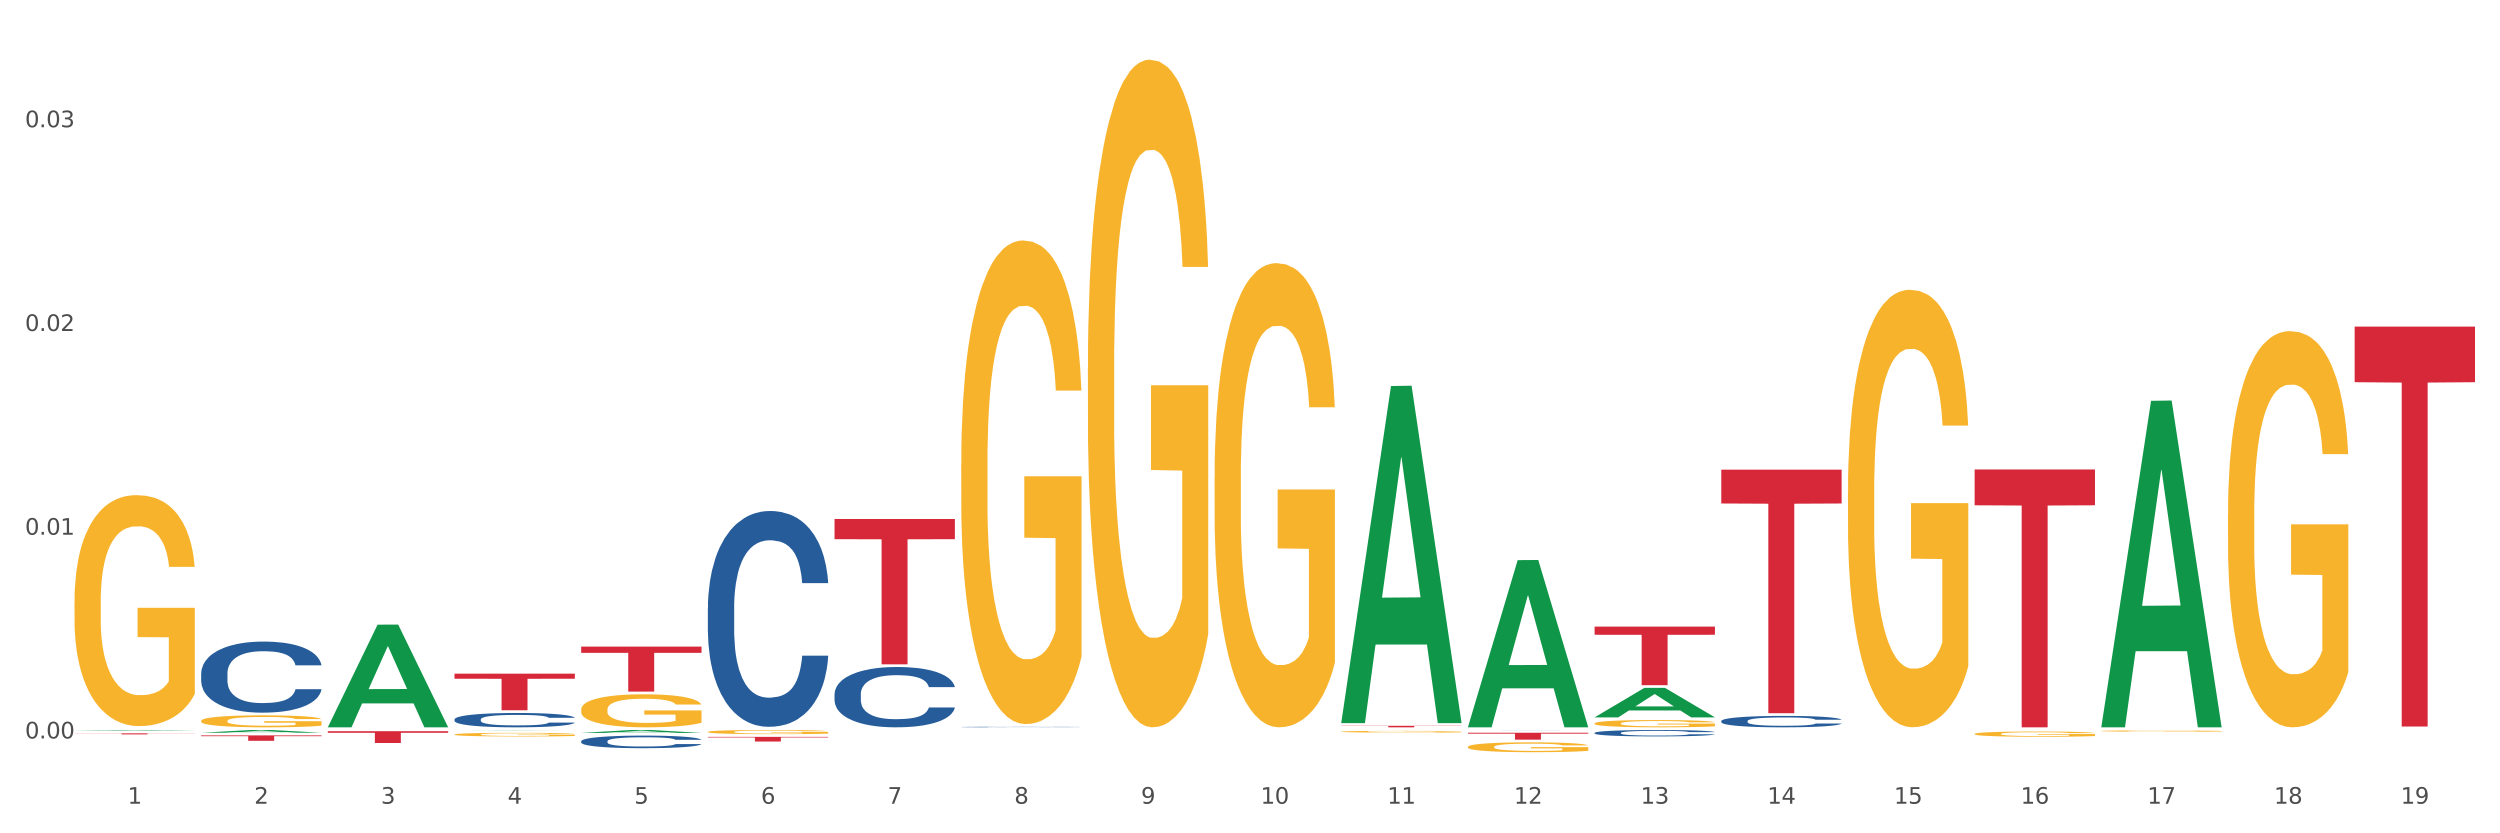 <?xml version="1.0" encoding="utf-8" standalone="no"?>
<!DOCTYPE svg PUBLIC "-//W3C//DTD SVG 1.1//EN"
  "http://www.w3.org/Graphics/SVG/1.1/DTD/svg11.dtd">
<svg xmlns:xlink="http://www.w3.org/1999/xlink" width="1080pt" height="360pt" viewBox="0 0 1080 360" xmlns="http://www.w3.org/2000/svg" version="1.1">
 <rect x="0" y="0" width="1080" height="360" fill="#333333" stroke="none"/>
 <defs>
  <style type="text/css">*{stroke-linejoin: round; stroke-linecap: butt}</style>
 </defs>
 <g id="figure_1">
  <g id="patch_1">
   <path d="M 0 360 
L 1080 360 
L 1080 0 
L 0 0 
z
" style="fill: #ffffff; stroke: #ffffff; stroke-linejoin: miter"/>
  </g>
  <g id="axes_1">
   <g id="matplotlib.axis_1">
    <g id="xtick_1">
     <g id="text_1">
      <!-- 1 -->
      <g style="fill: #4d4d4d" transform="translate(55.115 347.204) scale(0.096 -0.096)">
       <defs>
        <path id="DejaVuSans-31" d="M 794 531 
L 1825 531 
L 1825 4091 
L 703 3866 
L 703 4441 
L 1819 4666 
L 2450 4666 
L 2450 531 
L 3481 531 
L 3481 0 
L 794 0 
L 794 531 
z
" transform="scale(0.016)"/>
       </defs>
       <use xlink:href="#DejaVuSans-31"/>
      </g>
     </g>
    </g>
    <g id="xtick_2">
     <g id="text_2">
      <!-- 2 -->
      <g style="fill: #4d4d4d" transform="translate(109.839 347.204) scale(0.096 -0.096)">
       <defs>
        <path id="DejaVuSans-32" d="M 1228 531 
L 3431 531 
L 3431 0 
L 469 0 
L 469 531 
Q 828 903 1448 1529 
Q 2069 2156 2228 2338 
Q 2531 2678 2651 2914 
Q 2772 3150 2772 3378 
Q 2772 3750 2511 3984 
Q 2250 4219 1831 4219 
Q 1534 4219 1204 4116 
Q 875 4013 500 3803 
L 500 4441 
Q 881 4594 1212 4672 
Q 1544 4750 1819 4750 
Q 2544 4750 2975 4387 
Q 3406 4025 3406 3419 
Q 3406 3131 3298 2873 
Q 3191 2616 2906 2266 
Q 2828 2175 2409 1742 
Q 1991 1309 1228 531 
z
" transform="scale(0.016)"/>
       </defs>
       <use xlink:href="#DejaVuSans-32"/>
      </g>
     </g>
    </g>
    <g id="xtick_3">
     <g id="text_3">
      <!-- 3 -->
      <g style="fill: #4d4d4d" transform="translate(164.564 347.204) scale(0.096 -0.096)">
       <defs>
        <path id="DejaVuSans-33" d="M 2597 2516 
Q 3050 2419 3304 2112 
Q 3559 1806 3559 1356 
Q 3559 666 3084 287 
Q 2609 -91 1734 -91 
Q 1441 -91 1130 -33 
Q 819 25 488 141 
L 488 750 
Q 750 597 1062 519 
Q 1375 441 1716 441 
Q 2309 441 2620 675 
Q 2931 909 2931 1356 
Q 2931 1769 2642 2001 
Q 2353 2234 1838 2234 
L 1294 2234 
L 1294 2753 
L 1863 2753 
Q 2328 2753 2575 2939 
Q 2822 3125 2822 3475 
Q 2822 3834 2567 4026 
Q 2313 4219 1838 4219 
Q 1578 4219 1281 4162 
Q 984 4106 628 3988 
L 628 4550 
Q 988 4650 1302 4700 
Q 1616 4750 1894 4750 
Q 2613 4750 3031 4423 
Q 3450 4097 3450 3541 
Q 3450 3153 3228 2886 
Q 3006 2619 2597 2516 
z
" transform="scale(0.016)"/>
       </defs>
       <use xlink:href="#DejaVuSans-33"/>
      </g>
     </g>
    </g>
    <g id="xtick_4">
     <g id="text_4">
      <!-- 4 -->
      <g style="fill: #4d4d4d" transform="translate(219.288 347.204) scale(0.096 -0.096)">
       <defs>
        <path id="DejaVuSans-34" d="M 2419 4116 
L 825 1625 
L 2419 1625 
L 2419 4116 
z
M 2253 4666 
L 3047 4666 
L 3047 1625 
L 3713 1625 
L 3713 1100 
L 3047 1100 
L 3047 0 
L 2419 0 
L 2419 1100 
L 313 1100 
L 313 1709 
L 2253 4666 
z
" transform="scale(0.016)"/>
       </defs>
       <use xlink:href="#DejaVuSans-34"/>
      </g>
     </g>
    </g>
    <g id="xtick_5">
     <g id="text_5">
      <!-- 5 -->
      <g style="fill: #4d4d4d" transform="translate(274.012 347.204) scale(0.096 -0.096)">
       <defs>
        <path id="DejaVuSans-35" d="M 691 4666 
L 3169 4666 
L 3169 4134 
L 1269 4134 
L 1269 2991 
Q 1406 3038 1543 3061 
Q 1681 3084 1819 3084 
Q 2600 3084 3056 2656 
Q 3513 2228 3513 1497 
Q 3513 744 3044 326 
Q 2575 -91 1722 -91 
Q 1428 -91 1123 -41 
Q 819 9 494 109 
L 494 744 
Q 775 591 1075 516 
Q 1375 441 1709 441 
Q 2250 441 2565 725 
Q 2881 1009 2881 1497 
Q 2881 1984 2565 2268 
Q 2250 2553 1709 2553 
Q 1456 2553 1204 2497 
Q 953 2441 691 2322 
L 691 4666 
z
" transform="scale(0.016)"/>
       </defs>
       <use xlink:href="#DejaVuSans-35"/>
      </g>
     </g>
    </g>
    <g id="xtick_6">
     <g id="text_6">
      <!-- 6 -->
      <g style="fill: #4d4d4d" transform="translate(328.736 347.204) scale(0.096 -0.096)">
       <defs>
        <path id="DejaVuSans-36" d="M 2113 2584 
Q 1688 2584 1439 2293 
Q 1191 2003 1191 1497 
Q 1191 994 1439 701 
Q 1688 409 2113 409 
Q 2538 409 2786 701 
Q 3034 994 3034 1497 
Q 3034 2003 2786 2293 
Q 2538 2584 2113 2584 
z
M 3366 4563 
L 3366 3988 
Q 3128 4100 2886 4159 
Q 2644 4219 2406 4219 
Q 1781 4219 1451 3797 
Q 1122 3375 1075 2522 
Q 1259 2794 1537 2939 
Q 1816 3084 2150 3084 
Q 2853 3084 3261 2657 
Q 3669 2231 3669 1497 
Q 3669 778 3244 343 
Q 2819 -91 2113 -91 
Q 1303 -91 875 529 
Q 447 1150 447 2328 
Q 447 3434 972 4092 
Q 1497 4750 2381 4750 
Q 2619 4750 2861 4703 
Q 3103 4656 3366 4563 
z
" transform="scale(0.016)"/>
       </defs>
       <use xlink:href="#DejaVuSans-36"/>
      </g>
     </g>
    </g>
    <g id="xtick_7">
     <g id="text_7">
      <!-- 7 -->
      <g style="fill: #4d4d4d" transform="translate(383.461 347.204) scale(0.096 -0.096)">
       <defs>
        <path id="DejaVuSans-37" d="M 525 4666 
L 3525 4666 
L 3525 4397 
L 1831 0 
L 1172 0 
L 2766 4134 
L 525 4134 
L 525 4666 
z
" transform="scale(0.016)"/>
       </defs>
       <use xlink:href="#DejaVuSans-37"/>
      </g>
     </g>
    </g>
    <g id="xtick_8">
     <g id="text_8">
      <!-- 8 -->
      <g style="fill: #4d4d4d" transform="translate(438.185 347.204) scale(0.096 -0.096)">
       <defs>
        <path id="DejaVuSans-38" d="M 2034 2216 
Q 1584 2216 1326 1975 
Q 1069 1734 1069 1313 
Q 1069 891 1326 650 
Q 1584 409 2034 409 
Q 2484 409 2743 651 
Q 3003 894 3003 1313 
Q 3003 1734 2745 1975 
Q 2488 2216 2034 2216 
z
M 1403 2484 
Q 997 2584 770 2862 
Q 544 3141 544 3541 
Q 544 4100 942 4425 
Q 1341 4750 2034 4750 
Q 2731 4750 3128 4425 
Q 3525 4100 3525 3541 
Q 3525 3141 3298 2862 
Q 3072 2584 2669 2484 
Q 3125 2378 3379 2068 
Q 3634 1759 3634 1313 
Q 3634 634 3220 271 
Q 2806 -91 2034 -91 
Q 1263 -91 848 271 
Q 434 634 434 1313 
Q 434 1759 690 2068 
Q 947 2378 1403 2484 
z
M 1172 3481 
Q 1172 3119 1398 2916 
Q 1625 2713 2034 2713 
Q 2441 2713 2670 2916 
Q 2900 3119 2900 3481 
Q 2900 3844 2670 4047 
Q 2441 4250 2034 4250 
Q 1625 4250 1398 4047 
Q 1172 3844 1172 3481 
z
" transform="scale(0.016)"/>
       </defs>
       <use xlink:href="#DejaVuSans-38"/>
      </g>
     </g>
    </g>
    <g id="xtick_9">
     <g id="text_9">
      <!-- 9 -->
      <g style="fill: #4d4d4d" transform="translate(492.909 347.204) scale(0.096 -0.096)">
       <defs>
        <path id="DejaVuSans-39" d="M 703 97 
L 703 672 
Q 941 559 1184 500 
Q 1428 441 1663 441 
Q 2288 441 2617 861 
Q 2947 1281 2994 2138 
Q 2813 1869 2534 1725 
Q 2256 1581 1919 1581 
Q 1219 1581 811 2004 
Q 403 2428 403 3163 
Q 403 3881 828 4315 
Q 1253 4750 1959 4750 
Q 2769 4750 3195 4129 
Q 3622 3509 3622 2328 
Q 3622 1225 3098 567 
Q 2575 -91 1691 -91 
Q 1453 -91 1209 -44 
Q 966 3 703 97 
z
M 1959 2075 
Q 2384 2075 2632 2365 
Q 2881 2656 2881 3163 
Q 2881 3666 2632 3958 
Q 2384 4250 1959 4250 
Q 1534 4250 1286 3958 
Q 1038 3666 1038 3163 
Q 1038 2656 1286 2365 
Q 1534 2075 1959 2075 
z
" transform="scale(0.016)"/>
       </defs>
       <use xlink:href="#DejaVuSans-39"/>
      </g>
     </g>
    </g>
    <g id="xtick_10">
     <g id="text_10">
      <!-- 10 -->
      <g style="fill: #4d4d4d" transform="translate(544.58 347.204) scale(0.096 -0.096)">
       <defs>
        <path id="DejaVuSans-30" d="M 2034 4250 
Q 1547 4250 1301 3770 
Q 1056 3291 1056 2328 
Q 1056 1369 1301 889 
Q 1547 409 2034 409 
Q 2525 409 2770 889 
Q 3016 1369 3016 2328 
Q 3016 3291 2770 3770 
Q 2525 4250 2034 4250 
z
M 2034 4750 
Q 2819 4750 3233 4129 
Q 3647 3509 3647 2328 
Q 3647 1150 3233 529 
Q 2819 -91 2034 -91 
Q 1250 -91 836 529 
Q 422 1150 422 2328 
Q 422 3509 836 4129 
Q 1250 4750 2034 4750 
z
" transform="scale(0.016)"/>
       </defs>
       <use xlink:href="#DejaVuSans-31"/>
       <use xlink:href="#DejaVuSans-30" transform="translate(63.623 0)"/>
      </g>
     </g>
    </g>
    <g id="xtick_11">
     <g id="text_11">
      <!-- 11 -->
      <g style="fill: #4d4d4d" transform="translate(599.304 347.204) scale(0.096 -0.096)">
       <use xlink:href="#DejaVuSans-31"/>
       <use xlink:href="#DejaVuSans-31" transform="translate(63.623 0)"/>
      </g>
     </g>
    </g>
    <g id="xtick_12">
     <g id="text_12">
      <!-- 12 -->
      <g style="fill: #4d4d4d" transform="translate(654.028 347.204) scale(0.096 -0.096)">
       <use xlink:href="#DejaVuSans-31"/>
       <use xlink:href="#DejaVuSans-32" transform="translate(63.623 0)"/>
      </g>
     </g>
    </g>
    <g id="xtick_13">
     <g id="text_13">
      <!-- 13 -->
      <g style="fill: #4d4d4d" transform="translate(708.752 347.204) scale(0.096 -0.096)">
       <use xlink:href="#DejaVuSans-31"/>
       <use xlink:href="#DejaVuSans-33" transform="translate(63.623 0)"/>
      </g>
     </g>
    </g>
    <g id="xtick_14">
     <g id="text_14">
      <!-- 14 -->
      <g style="fill: #4d4d4d" transform="translate(763.477 347.204) scale(0.096 -0.096)">
       <use xlink:href="#DejaVuSans-31"/>
       <use xlink:href="#DejaVuSans-34" transform="translate(63.623 0)"/>
      </g>
     </g>
    </g>
    <g id="xtick_15">
     <g id="text_15">
      <!-- 15 -->
      <g style="fill: #4d4d4d" transform="translate(818.201 347.204) scale(0.096 -0.096)">
       <use xlink:href="#DejaVuSans-31"/>
       <use xlink:href="#DejaVuSans-35" transform="translate(63.623 0)"/>
      </g>
     </g>
    </g>
    <g id="xtick_16">
     <g id="text_16">
      <!-- 16 -->
      <g style="fill: #4d4d4d" transform="translate(872.925 347.204) scale(0.096 -0.096)">
       <use xlink:href="#DejaVuSans-31"/>
       <use xlink:href="#DejaVuSans-36" transform="translate(63.623 0)"/>
      </g>
     </g>
    </g>
    <g id="xtick_17">
     <g id="text_17">
      <!-- 17 -->
      <g style="fill: #4d4d4d" transform="translate(927.649 347.204) scale(0.096 -0.096)">
       <use xlink:href="#DejaVuSans-31"/>
       <use xlink:href="#DejaVuSans-37" transform="translate(63.623 0)"/>
      </g>
     </g>
    </g>
    <g id="xtick_18">
     <g id="text_18">
      <!-- 18 -->
      <g style="fill: #4d4d4d" transform="translate(982.374 347.204) scale(0.096 -0.096)">
       <use xlink:href="#DejaVuSans-31"/>
       <use xlink:href="#DejaVuSans-38" transform="translate(63.623 0)"/>
      </g>
     </g>
    </g>
    <g id="xtick_19">
     <g id="text_19">
      <!-- 19 -->
      <g style="fill: #4d4d4d" transform="translate(1037.098 347.204) scale(0.096 -0.096)">
       <use xlink:href="#DejaVuSans-31"/>
       <use xlink:href="#DejaVuSans-39" transform="translate(63.623 0)"/>
      </g>
     </g>
    </g>
    <g id="xtick_20"/>
    <g id="xtick_21"/>
    <g id="xtick_22"/>
    <g id="xtick_23"/>
    <g id="xtick_24"/>
    <g id="xtick_25"/>
    <g id="xtick_26"/>
    <g id="xtick_27"/>
    <g id="xtick_28"/>
    <g id="xtick_29"/>
    <g id="xtick_30"/>
    <g id="xtick_31"/>
    <g id="xtick_32"/>
    <g id="xtick_33"/>
    <g id="xtick_34"/>
    <g id="xtick_35"/>
    <g id="xtick_36"/>
    <g id="xtick_37"/>
   </g>
   <g id="matplotlib.axis_2">
    <g id="ytick_1">
     <g id="text_20">
      <!-- 0.00 -->
      <g style="fill: #4d4d4d" transform="translate(10.8 319.008) scale(0.096 -0.096)">
       <defs>
        <path id="DejaVuSans-2e" d="M 684 794 
L 1344 794 
L 1344 0 
L 684 0 
L 684 794 
z
" transform="scale(0.016)"/>
       </defs>
       <use xlink:href="#DejaVuSans-30"/>
       <use xlink:href="#DejaVuSans-2e" transform="translate(63.623 0)"/>
       <use xlink:href="#DejaVuSans-30" transform="translate(95.41 0)"/>
       <use xlink:href="#DejaVuSans-30" transform="translate(159.033 0)"/>
      </g>
     </g>
    </g>
    <g id="ytick_2">
     <g id="text_21">
      <!-- 0.01 -->
      <g style="fill: #4d4d4d" transform="translate(10.8 230.996) scale(0.096 -0.096)">
       <use xlink:href="#DejaVuSans-30"/>
       <use xlink:href="#DejaVuSans-2e" transform="translate(63.623 0)"/>
       <use xlink:href="#DejaVuSans-30" transform="translate(95.41 0)"/>
       <use xlink:href="#DejaVuSans-31" transform="translate(159.033 0)"/>
      </g>
     </g>
    </g>
    <g id="ytick_3">
     <g id="text_22">
      <!-- 0.02 -->
      <g style="fill: #4d4d4d" transform="translate(10.8 142.983) scale(0.096 -0.096)">
       <use xlink:href="#DejaVuSans-30"/>
       <use xlink:href="#DejaVuSans-2e" transform="translate(63.623 0)"/>
       <use xlink:href="#DejaVuSans-30" transform="translate(95.41 0)"/>
       <use xlink:href="#DejaVuSans-32" transform="translate(159.033 0)"/>
      </g>
     </g>
    </g>
    <g id="ytick_4">
     <g id="text_23">
      <!-- 0.03 -->
      <g style="fill: #4d4d4d" transform="translate(10.8 54.97) scale(0.096 -0.096)">
       <use xlink:href="#DejaVuSans-30"/>
       <use xlink:href="#DejaVuSans-2e" transform="translate(63.623 0)"/>
       <use xlink:href="#DejaVuSans-30" transform="translate(95.41 0)"/>
       <use xlink:href="#DejaVuSans-33" transform="translate(159.033 0)"/>
      </g>
     </g>
    </g>
    <g id="ytick_5"/>
    <g id="ytick_6"/>
    <g id="ytick_7"/>
   </g>
   <g id="PolyCollection_1">
    <path d="M 32.175 315.643 
L 32.229 315.643 
L 53.667 315.361 
L 62.564 315.361 
L 84.163 315.644 
L 73.873 315.644 
L 69.21 315.578 
L 47.075 315.578 
L 46.914 315.579 
L 42.412 315.644 
L 32.175 315.644 
L 32.175 315.643 
L 49.862 315.539 
L 66.423 315.538 
L 58.223 315.421 
L 58.115 315.421 
L 58.008 315.422 
L 49.808 315.538 
L 49.862 315.539 
L 32.175 315.643 
z
" clip-path="url(#p9cc2acaf3b)" style="fill: #109648"/>
    <path d="M 360.521 224.194 
L 412.509 224.194 
L 412.509 232.92 
L 392.058 232.979 
L 392.058 286.985 
L 380.848 286.985 
L 380.848 232.979 
L 360.521 232.92 
L 360.521 224.253 
L 360.521 224.194 
z
" clip-path="url(#p9cc2acaf3b)" style="fill: #d62839"/>
    <path d="M 579.418 313.546 
L 631.406 313.546 
L 631.406 313.637 
L 610.956 313.638 
L 610.956 314.203 
L 599.745 314.203 
L 599.745 313.638 
L 579.418 313.637 
L 579.418 313.547 
L 579.418 313.546 
z
" clip-path="url(#p9cc2acaf3b)" style="fill: #d62839"/>
    <path d="M 634.142 316.534 
L 686.13 316.534 
L 686.13 316.951 
L 665.68 316.954 
L 665.68 319.539 
L 654.469 319.539 
L 654.469 316.954 
L 634.142 316.951 
L 634.142 316.536 
L 634.142 316.534 
z
" clip-path="url(#p9cc2acaf3b)" style="fill: #d62839"/>
    <path d="M 688.866 270.702 
L 740.854 270.702 
L 740.854 274.217 
L 720.404 274.241 
L 720.404 295.997 
L 709.193 295.997 
L 709.193 274.241 
L 688.866 274.217 
L 688.866 270.726 
L 688.866 270.702 
z
" clip-path="url(#p9cc2acaf3b)" style="fill: #d62839"/>
    <path d="M 743.591 202.883 
L 795.579 202.883 
L 795.579 217.506 
L 775.128 217.605 
L 775.128 308.112 
L 763.918 308.112 
L 763.918 217.605 
L 743.591 217.506 
L 743.591 202.982 
L 743.591 202.883 
z
" clip-path="url(#p9cc2acaf3b)" style="fill: #d62839"/>
    <path d="M 853.039 202.8 
L 905.027 202.8 
L 905.027 218.281 
L 884.577 218.386 
L 884.577 314.203 
L 873.366 314.203 
L 873.366 218.386 
L 853.039 218.281 
L 853.039 202.905 
L 853.039 202.8 
z
" clip-path="url(#p9cc2acaf3b)" style="fill: #d62839"/>
    <path d="M 1017.212 141.105 
L 1069.2 141.105 
L 1069.2 165.111 
L 1048.75 165.273 
L 1048.75 313.856 
L 1037.539 313.856 
L 1037.539 165.273 
L 1017.212 165.111 
L 1017.212 141.267 
L 1017.212 141.105 
z
" clip-path="url(#p9cc2acaf3b)" style="fill: #d62839"/>
    <path d="M 86.899 311.421 
L 86.961 311.416 
L 86.961 311.246 
L 87.083 311.099 
L 87.697 310.745 
L 88.618 310.452 
L 89.293 310.296 
L 89.968 310.169 
L 90.766 310.041 
L 91.748 309.909 
L 93.528 309.715 
L 94.633 309.616 
L 95.983 309.512 
L 98.439 309.361 
L 100.219 309.276 
L 102.06 309.205 
L 105.067 309.12 
L 107.032 309.083 
L 109.118 309.054 
L 111.635 309.035 
L 113.538 309.031 
L 117.712 309.045 
L 121.272 309.087 
L 122.99 309.12 
L 125.2 309.177 
L 126.366 309.215 
L 128.269 309.29 
L 130.233 309.39 
L 131.583 309.475 
L 133.609 309.635 
L 135.143 309.796 
L 136.555 309.994 
L 137.291 310.131 
L 137.844 310.259 
L 138.335 310.405 
L 138.826 310.637 
L 127.778 310.637 
L 127.348 310.471 
L 126.673 310.315 
L 125.691 310.164 
L 124.832 310.07 
L 123.358 309.952 
L 122.008 309.876 
L 120.596 309.819 
L 118.878 309.772 
L 117.527 309.749 
L 115.625 309.73 
L 111.881 309.734 
L 109.364 309.772 
L 107.645 309.819 
L 106.541 309.862 
L 105.559 309.909 
L 104.454 309.975 
L 103.165 310.074 
L 102.244 310.164 
L 101.323 310.278 
L 100.587 310.391 
L 99.912 310.523 
L 99.359 310.665 
L 98.93 310.811 
L 98.561 310.991 
L 98.254 311.288 
L 98.254 311.936 
L 98.377 312.082 
L 98.684 312.276 
L 99.052 312.422 
L 99.666 312.597 
L 100.219 312.715 
L 101.262 312.885 
L 102.428 313.027 
L 103.349 313.116 
L 104.27 313.192 
L 105.865 313.296 
L 107.645 313.381 
L 109.18 313.433 
L 111.267 313.48 
L 112.678 313.499 
L 113.906 313.508 
L 116.914 313.508 
L 119.062 313.494 
L 121.456 313.461 
L 123.297 313.419 
L 124.832 313.367 
L 126.55 313.282 
L 127.655 313.201 
L 127.655 312.214 
L 114.152 312.209 
L 114.152 311.553 
L 138.887 311.553 
L 138.887 313.48 
L 137.844 313.579 
L 136.678 313.669 
L 135.45 313.749 
L 133.609 313.849 
L 131.399 313.943 
L 129.435 314.009 
L 127.348 314.066 
L 124.893 314.118 
L 121.701 314.165 
L 119.737 314.184 
L 117.282 314.198 
L 114.397 314.203 
L 111.881 314.193 
L 109.425 314.17 
L 106.847 314.127 
L 104.331 314.066 
L 102.428 314.004 
L 100.525 313.929 
L 98.5 313.83 
L 96.904 313.735 
L 95.676 313.65 
L 94.326 313.541 
L 92.853 313.4 
L 91.748 313.272 
L 90.766 313.14 
L 89.723 312.97 
L 88.986 312.824 
L 88.25 312.639 
L 87.82 312.502 
L 87.329 312.29 
L 86.961 311.992 
L 86.899 311.421 
z
" clip-path="url(#p9cc2acaf3b)" style="fill: #f7b32b"/>
    <path d="M 743.591 311.487 
L 743.652 311.482 
L 743.652 311.356 
L 743.836 311.185 
L 744.512 310.87 
L 745.373 310.631 
L 746.848 310.352 
L 747.646 310.234 
L 748.691 310.104 
L 750.842 309.892 
L 753.3 309.712 
L 755.021 309.613 
L 756.311 309.55 
L 759.199 309.437 
L 760.858 309.388 
L 762.579 309.347 
L 764.054 309.32 
L 766.512 309.289 
L 768.478 309.275 
L 770.752 309.27 
L 772.657 309.275 
L 775.177 309.293 
L 778.864 309.347 
L 780.277 309.379 
L 782.182 309.433 
L 784.149 309.505 
L 785.746 309.577 
L 787.59 309.68 
L 789.495 309.816 
L 791.338 309.987 
L 792.629 310.144 
L 793.674 310.311 
L 794.595 310.514 
L 795.271 310.734 
L 795.579 310.919 
L 784.333 310.919 
L 784.026 310.752 
L 783.411 310.572 
L 782.797 310.451 
L 782.121 310.352 
L 781.076 310.239 
L 780.154 310.167 
L 778.618 310.081 
L 777.205 310.027 
L 776.037 309.996 
L 774.624 309.969 
L 771.613 309.942 
L 769.462 309.942 
L 768.11 309.951 
L 766.451 309.973 
L 765.037 310.005 
L 763.378 310.059 
L 762.088 310.117 
L 760.797 310.194 
L 760.06 310.248 
L 758.953 310.347 
L 758.216 310.428 
L 757.233 310.568 
L 756.68 310.667 
L 755.697 310.924 
L 755.266 311.113 
L 755.082 311.243 
L 754.959 311.388 
L 754.959 312.09 
L 755.328 312.406 
L 755.635 312.541 
L 756.127 312.694 
L 757.048 312.892 
L 758.4 313.086 
L 759.814 313.225 
L 760.981 313.311 
L 762.088 313.374 
L 763.194 313.424 
L 764.546 313.469 
L 765.652 313.496 
L 767.311 313.523 
L 769.277 313.536 
L 770.814 313.536 
L 773.948 313.514 
L 775.361 313.491 
L 776.713 313.46 
L 778.188 313.41 
L 779.355 313.356 
L 780.031 313.315 
L 781.138 313.23 
L 781.998 313.14 
L 782.735 313.036 
L 783.227 312.946 
L 783.78 312.811 
L 784.21 312.658 
L 784.333 312.577 
L 795.579 312.577 
L 795.333 312.739 
L 794.903 312.897 
L 794.042 313.108 
L 793.366 313.23 
L 792.322 313.378 
L 791.216 313.505 
L 789.679 313.644 
L 788.266 313.748 
L 786.791 313.838 
L 785.193 313.919 
L 782.305 314.032 
L 781.26 314.063 
L 779.048 314.117 
L 777.327 314.149 
L 774.808 314.18 
L 772.227 314.198 
L 769.523 314.203 
L 767.127 314.194 
L 764.484 314.167 
L 762.825 314.14 
L 760.981 314.099 
L 758.831 314.036 
L 756.803 313.96 
L 754.898 313.869 
L 753.116 313.766 
L 751.456 313.649 
L 749.306 313.455 
L 747.708 313.266 
L 746.54 313.09 
L 745.741 312.942 
L 744.943 312.752 
L 744.512 312.622 
L 743.836 312.306 
L 743.591 312.014 
L 743.591 311.487 
z
" clip-path="url(#p9cc2acaf3b)" style="fill: #255c99"/>
    <path d="M 688.866 316.604 
L 688.928 316.601 
L 688.928 316.531 
L 689.112 316.435 
L 689.788 316.258 
L 690.648 316.124 
L 692.123 315.967 
L 692.922 315.902 
L 693.967 315.829 
L 696.118 315.71 
L 698.576 315.609 
L 700.296 315.553 
L 701.587 315.518 
L 704.475 315.455 
L 706.134 315.427 
L 707.855 315.404 
L 709.33 315.389 
L 711.788 315.371 
L 713.754 315.364 
L 716.028 315.361 
L 717.933 315.364 
L 720.452 315.374 
L 724.14 315.404 
L 725.553 315.422 
L 727.458 315.452 
L 729.424 315.493 
L 731.022 315.533 
L 732.866 315.591 
L 734.771 315.667 
L 736.614 315.763 
L 737.905 315.851 
L 738.949 315.945 
L 739.871 316.058 
L 740.547 316.182 
L 740.854 316.286 
L 729.609 316.286 
L 729.301 316.192 
L 728.687 316.091 
L 728.072 316.023 
L 727.396 315.967 
L 726.352 315.904 
L 725.43 315.864 
L 723.894 315.816 
L 722.48 315.786 
L 721.313 315.768 
L 719.899 315.753 
L 716.888 315.738 
L 714.737 315.738 
L 713.385 315.743 
L 711.726 315.755 
L 710.313 315.773 
L 708.654 315.803 
L 707.363 315.836 
L 706.073 315.879 
L 705.335 315.909 
L 704.229 315.965 
L 703.492 316.01 
L 702.509 316.089 
L 701.955 316.144 
L 700.972 316.288 
L 700.542 316.394 
L 700.358 316.468 
L 700.235 316.548 
L 700.235 316.943 
L 700.604 317.119 
L 700.911 317.195 
L 701.402 317.281 
L 702.324 317.392 
L 703.676 317.501 
L 705.09 317.579 
L 706.257 317.627 
L 707.363 317.662 
L 708.469 317.69 
L 709.821 317.716 
L 710.927 317.731 
L 712.587 317.746 
L 714.553 317.753 
L 716.089 317.753 
L 719.223 317.741 
L 720.637 317.728 
L 721.989 317.71 
L 723.464 317.683 
L 724.631 317.652 
L 725.307 317.63 
L 726.413 317.582 
L 727.274 317.531 
L 728.011 317.473 
L 728.503 317.422 
L 729.056 317.347 
L 729.486 317.261 
L 729.609 317.215 
L 740.854 317.215 
L 740.609 317.306 
L 740.178 317.395 
L 739.318 317.513 
L 738.642 317.582 
L 737.597 317.665 
L 736.491 317.736 
L 734.955 317.814 
L 733.542 317.872 
L 732.067 317.923 
L 730.469 317.968 
L 727.581 318.031 
L 726.536 318.049 
L 724.324 318.079 
L 722.603 318.097 
L 720.084 318.115 
L 717.503 318.125 
L 714.799 318.127 
L 712.402 318.122 
L 709.76 318.107 
L 708.101 318.092 
L 706.257 318.069 
L 704.106 318.034 
L 702.078 317.991 
L 700.173 317.94 
L 698.391 317.882 
L 696.732 317.817 
L 694.581 317.708 
L 692.984 317.602 
L 691.816 317.503 
L 691.017 317.42 
L 690.218 317.314 
L 689.788 317.241 
L 689.112 317.064 
L 688.866 316.9 
L 688.866 316.604 
z
" clip-path="url(#p9cc2acaf3b)" style="fill: #255c99"/>
    <path d="M 634.142 315.367 
L 634.203 315.367 
L 634.203 315.367 
L 634.388 315.367 
L 635.064 315.366 
L 635.924 315.365 
L 637.399 315.364 
L 638.198 315.364 
L 639.243 315.364 
L 641.393 315.363 
L 643.851 315.362 
L 645.572 315.362 
L 646.863 315.362 
L 649.751 315.362 
L 651.41 315.362 
L 653.131 315.361 
L 654.605 315.361 
L 657.063 315.361 
L 659.03 315.361 
L 661.304 315.361 
L 663.209 315.361 
L 665.728 315.361 
L 669.415 315.361 
L 670.829 315.361 
L 672.734 315.362 
L 674.7 315.362 
L 676.298 315.362 
L 678.141 315.362 
L 680.046 315.363 
L 681.89 315.363 
L 683.18 315.364 
L 684.225 315.364 
L 685.147 315.365 
L 685.823 315.365 
L 686.13 315.366 
L 674.884 315.366 
L 674.577 315.365 
L 673.963 315.365 
L 673.348 315.365 
L 672.672 315.364 
L 671.628 315.364 
L 670.706 315.364 
L 669.169 315.363 
L 667.756 315.363 
L 666.588 315.363 
L 665.175 315.363 
L 662.164 315.363 
L 660.013 315.363 
L 658.661 315.363 
L 657.002 315.363 
L 655.589 315.363 
L 653.929 315.363 
L 652.639 315.364 
L 651.348 315.364 
L 650.611 315.364 
L 649.505 315.364 
L 648.768 315.364 
L 647.784 315.365 
L 647.231 315.365 
L 646.248 315.366 
L 645.818 315.366 
L 645.633 315.367 
L 645.511 315.367 
L 645.511 315.369 
L 645.879 315.37 
L 646.187 315.37 
L 646.678 315.371 
L 647.6 315.371 
L 648.952 315.372 
L 650.365 315.372 
L 651.533 315.373 
L 652.639 315.373 
L 653.745 315.373 
L 655.097 315.373 
L 656.203 315.373 
L 657.862 315.373 
L 659.829 315.373 
L 661.365 315.373 
L 664.499 315.373 
L 665.913 315.373 
L 667.264 315.373 
L 668.739 315.373 
L 669.907 315.373 
L 670.583 315.373 
L 671.689 315.372 
L 672.549 315.372 
L 673.287 315.372 
L 673.778 315.372 
L 674.331 315.371 
L 674.762 315.371 
L 674.884 315.371 
L 686.13 315.371 
L 685.884 315.371 
L 685.454 315.371 
L 684.594 315.372 
L 683.918 315.372 
L 682.873 315.373 
L 681.767 315.373 
L 680.231 315.374 
L 678.817 315.374 
L 677.342 315.374 
L 675.745 315.374 
L 672.857 315.375 
L 671.812 315.375 
L 669.6 315.375 
L 667.879 315.375 
L 665.359 315.375 
L 662.778 315.375 
L 660.075 315.375 
L 657.678 315.375 
L 655.036 315.375 
L 653.376 315.375 
L 651.533 315.375 
L 649.382 315.375 
L 647.354 315.374 
L 645.449 315.374 
L 643.667 315.374 
L 642.008 315.374 
L 639.857 315.373 
L 638.259 315.372 
L 637.092 315.372 
L 636.293 315.372 
L 635.494 315.371 
L 635.064 315.371 
L 634.388 315.37 
L 634.142 315.369 
L 634.142 315.367 
z
" clip-path="url(#p9cc2acaf3b)" style="fill: #255c99"/>
    <path d="M 415.245 314.07 
L 415.306 314.07 
L 415.306 314.064 
L 415.491 314.055 
L 416.167 314.04 
L 417.027 314.028 
L 418.502 314.014 
L 419.301 314.009 
L 420.345 314.002 
L 422.496 313.992 
L 424.954 313.983 
L 426.675 313.978 
L 427.965 313.975 
L 430.854 313.97 
L 432.513 313.967 
L 434.233 313.965 
L 435.708 313.964 
L 438.166 313.962 
L 440.133 313.962 
L 442.407 313.962 
L 444.312 313.962 
L 446.831 313.963 
L 450.518 313.965 
L 451.932 313.967 
L 453.837 313.97 
L 455.803 313.973 
L 457.401 313.977 
L 459.244 313.982 
L 461.149 313.988 
L 462.993 313.997 
L 464.283 314.004 
L 465.328 314.012 
L 466.25 314.022 
L 466.926 314.033 
L 467.233 314.042 
L 455.987 314.042 
L 455.68 314.034 
L 455.066 314.025 
L 454.451 314.019 
L 453.775 314.014 
L 452.73 314.009 
L 451.809 314.005 
L 450.272 314.001 
L 448.859 313.999 
L 447.691 313.997 
L 446.278 313.996 
L 443.267 313.994 
L 441.116 313.994 
L 439.764 313.995 
L 438.105 313.996 
L 436.692 313.998 
L 435.032 314 
L 433.742 314.003 
L 432.451 314.007 
L 431.714 314.009 
L 430.608 314.014 
L 429.87 314.018 
L 428.887 314.025 
L 428.334 314.03 
L 427.351 314.042 
L 426.921 314.052 
L 426.736 314.058 
L 426.613 314.065 
L 426.613 314.099 
L 426.982 314.115 
L 427.289 314.122 
L 427.781 314.129 
L 428.703 314.139 
L 430.055 314.148 
L 431.468 314.155 
L 432.636 314.159 
L 433.742 314.162 
L 434.848 314.165 
L 436.2 314.167 
L 437.306 314.168 
L 438.965 314.17 
L 440.932 314.17 
L 442.468 314.17 
L 445.602 314.169 
L 447.015 314.168 
L 448.367 314.166 
L 449.842 314.164 
L 451.01 314.161 
L 451.686 314.159 
L 452.792 314.155 
L 453.652 314.151 
L 454.39 314.146 
L 454.881 314.141 
L 455.434 314.135 
L 455.864 314.127 
L 455.987 314.123 
L 467.233 314.123 
L 466.987 314.131 
L 466.557 314.139 
L 465.697 314.149 
L 465.021 314.155 
L 463.976 314.162 
L 462.87 314.169 
L 461.334 314.175 
L 459.92 314.181 
L 458.445 314.185 
L 456.848 314.189 
L 453.959 314.194 
L 452.915 314.196 
L 450.702 314.199 
L 448.982 314.2 
L 446.462 314.202 
L 443.881 314.203 
L 441.178 314.203 
L 438.781 314.202 
L 436.138 314.201 
L 434.479 314.2 
L 432.636 314.198 
L 430.485 314.195 
L 428.457 314.191 
L 426.552 314.186 
L 424.77 314.181 
L 423.111 314.176 
L 420.96 314.166 
L 419.362 314.157 
L 418.195 314.148 
L 417.396 314.141 
L 416.597 314.132 
L 416.167 314.125 
L 415.491 314.11 
L 415.245 314.096 
L 415.245 314.07 
z
" clip-path="url(#p9cc2acaf3b)" style="fill: #255c99"/>
    <path d="M 360.521 299.852 
L 360.582 299.829 
L 360.582 299.162 
L 360.766 298.258 
L 361.442 296.592 
L 362.303 295.331 
L 363.778 293.855 
L 364.576 293.237 
L 365.621 292.546 
L 367.772 291.428 
L 370.23 290.476 
L 371.951 289.952 
L 373.241 289.619 
L 376.129 289.024 
L 377.789 288.763 
L 379.509 288.548 
L 380.984 288.406 
L 383.442 288.239 
L 385.409 288.168 
L 387.682 288.144 
L 389.587 288.168 
L 392.107 288.263 
L 395.794 288.548 
L 397.207 288.715 
L 399.112 289.001 
L 401.079 289.381 
L 402.676 289.762 
L 404.52 290.309 
L 406.425 291.023 
L 408.269 291.928 
L 409.559 292.761 
L 410.604 293.641 
L 411.525 294.712 
L 412.201 295.878 
L 412.509 296.854 
L 401.263 296.854 
L 400.956 295.973 
L 400.341 295.021 
L 399.727 294.379 
L 399.051 293.855 
L 398.006 293.26 
L 397.084 292.88 
L 395.548 292.427 
L 394.135 292.142 
L 392.967 291.975 
L 391.554 291.833 
L 388.543 291.69 
L 386.392 291.69 
L 385.04 291.737 
L 383.381 291.856 
L 381.967 292.023 
L 380.308 292.308 
L 379.018 292.618 
L 377.727 293.022 
L 376.99 293.308 
L 375.884 293.832 
L 375.146 294.26 
L 374.163 294.998 
L 373.61 295.521 
L 372.627 296.878 
L 372.196 297.877 
L 372.012 298.567 
L 371.889 299.329 
L 371.889 303.041 
L 372.258 304.707 
L 372.565 305.421 
L 373.057 306.23 
L 373.979 307.278 
L 375.33 308.301 
L 376.744 309.039 
L 377.911 309.491 
L 379.018 309.824 
L 380.124 310.086 
L 381.476 310.324 
L 382.582 310.466 
L 384.241 310.609 
L 386.207 310.681 
L 387.744 310.681 
L 390.878 310.562 
L 392.291 310.443 
L 393.643 310.276 
L 395.118 310.014 
L 396.285 309.729 
L 396.961 309.515 
L 398.068 309.062 
L 398.928 308.586 
L 399.665 308.039 
L 400.157 307.563 
L 400.71 306.849 
L 401.14 306.04 
L 401.263 305.612 
L 412.509 305.612 
L 412.263 306.468 
L 411.833 307.301 
L 410.972 308.42 
L 410.296 309.062 
L 409.252 309.848 
L 408.146 310.514 
L 406.609 311.252 
L 405.196 311.799 
L 403.721 312.275 
L 402.123 312.703 
L 399.235 313.298 
L 398.19 313.465 
L 395.978 313.751 
L 394.258 313.917 
L 391.738 314.084 
L 389.157 314.179 
L 386.453 314.203 
L 384.057 314.155 
L 381.414 314.012 
L 379.755 313.87 
L 377.911 313.655 
L 375.761 313.322 
L 373.733 312.918 
L 371.828 312.442 
L 370.046 311.894 
L 368.386 311.276 
L 366.236 310.252 
L 364.638 309.253 
L 363.47 308.325 
L 362.671 307.539 
L 361.873 306.54 
L 361.442 305.85 
L 360.766 304.184 
L 360.521 302.637 
L 360.521 299.852 
z
" clip-path="url(#p9cc2acaf3b)" style="fill: #255c99"/>
    <path d="M 305.796 262.64 
L 305.858 262.554 
L 305.858 260.17 
L 306.042 256.935 
L 306.718 250.975 
L 307.578 246.462 
L 309.053 241.183 
L 309.852 238.969 
L 310.897 236.5 
L 313.048 232.498 
L 315.506 229.092 
L 317.226 227.219 
L 318.517 226.027 
L 321.405 223.898 
L 323.064 222.962 
L 324.785 222.195 
L 326.26 221.684 
L 328.718 221.088 
L 330.684 220.833 
L 332.958 220.748 
L 334.863 220.833 
L 337.382 221.174 
L 341.07 222.195 
L 342.483 222.791 
L 344.388 223.813 
L 346.354 225.175 
L 347.952 226.538 
L 349.796 228.496 
L 351.701 231.051 
L 353.544 234.286 
L 354.835 237.266 
L 355.879 240.417 
L 356.801 244.248 
L 357.477 248.42 
L 357.784 251.911 
L 346.539 251.911 
L 346.232 248.761 
L 345.617 245.355 
L 345.002 243.056 
L 344.327 241.183 
L 343.282 239.054 
L 342.36 237.692 
L 340.824 236.074 
L 339.41 235.052 
L 338.243 234.456 
L 336.829 233.945 
L 333.818 233.435 
L 331.667 233.435 
L 330.316 233.605 
L 328.656 234.031 
L 327.243 234.627 
L 325.584 235.648 
L 324.293 236.755 
L 323.003 238.203 
L 322.265 239.225 
L 321.159 241.098 
L 320.422 242.63 
L 319.439 245.27 
L 318.886 247.143 
L 317.902 251.996 
L 317.472 255.573 
L 317.288 258.042 
L 317.165 260.766 
L 317.165 274.049 
L 317.534 280.009 
L 317.841 282.564 
L 318.332 285.459 
L 319.254 289.205 
L 320.606 292.866 
L 322.02 295.506 
L 323.187 297.124 
L 324.293 298.316 
L 325.399 299.252 
L 326.751 300.104 
L 327.857 300.615 
L 329.517 301.126 
L 331.483 301.381 
L 333.019 301.381 
L 336.153 300.955 
L 337.567 300.53 
L 338.919 299.934 
L 340.394 298.997 
L 341.561 297.975 
L 342.237 297.209 
L 343.343 295.591 
L 344.204 293.888 
L 344.941 291.93 
L 345.433 290.227 
L 345.986 287.673 
L 346.416 284.778 
L 346.539 283.245 
L 357.784 283.245 
L 357.539 286.31 
L 357.108 289.29 
L 356.248 293.292 
L 355.572 295.591 
L 354.527 298.401 
L 353.421 300.785 
L 351.885 303.424 
L 350.472 305.383 
L 348.997 307.086 
L 347.399 308.618 
L 344.511 310.747 
L 343.466 311.343 
L 341.254 312.365 
L 339.533 312.961 
L 337.014 313.557 
L 334.433 313.897 
L 331.729 313.983 
L 329.332 313.812 
L 326.69 313.301 
L 325.031 312.791 
L 323.187 312.024 
L 321.036 310.832 
L 319.008 309.385 
L 317.103 307.682 
L 315.321 305.723 
L 313.662 303.51 
L 311.511 299.848 
L 309.914 296.272 
L 308.746 292.952 
L 307.947 290.142 
L 307.148 286.566 
L 306.718 284.096 
L 306.042 278.136 
L 305.796 272.602 
L 305.796 262.64 
z
" clip-path="url(#p9cc2acaf3b)" style="fill: #255c99"/>
    <path d="M 251.072 320.222 
L 251.134 320.217 
L 251.134 320.078 
L 251.318 319.889 
L 251.994 319.541 
L 252.854 319.278 
L 254.329 318.969 
L 255.128 318.84 
L 256.173 318.696 
L 258.323 318.463 
L 260.781 318.264 
L 262.502 318.154 
L 263.793 318.085 
L 266.681 317.961 
L 268.34 317.906 
L 270.061 317.861 
L 271.535 317.831 
L 273.994 317.797 
L 275.96 317.782 
L 278.234 317.777 
L 280.139 317.782 
L 282.658 317.802 
L 286.345 317.861 
L 287.759 317.896 
L 289.664 317.956 
L 291.63 318.035 
L 293.228 318.115 
L 295.071 318.229 
L 296.976 318.378 
L 298.82 318.567 
L 300.11 318.741 
L 301.155 318.925 
L 302.077 319.148 
L 302.753 319.392 
L 303.06 319.596 
L 291.815 319.596 
L 291.507 319.412 
L 290.893 319.213 
L 290.278 319.079 
L 289.602 318.969 
L 288.558 318.845 
L 287.636 318.766 
L 286.1 318.671 
L 284.686 318.612 
L 283.519 318.577 
L 282.105 318.547 
L 279.094 318.517 
L 276.943 318.517 
L 275.591 318.527 
L 273.932 318.552 
L 272.519 318.587 
L 270.86 318.646 
L 269.569 318.711 
L 268.279 318.796 
L 267.541 318.855 
L 266.435 318.964 
L 265.698 319.054 
L 264.714 319.208 
L 264.161 319.317 
L 263.178 319.601 
L 262.748 319.809 
L 262.564 319.954 
L 262.441 320.113 
L 262.441 320.888 
L 262.809 321.236 
L 263.117 321.385 
L 263.608 321.554 
L 264.53 321.772 
L 265.882 321.986 
L 267.295 322.14 
L 268.463 322.235 
L 269.569 322.304 
L 270.675 322.359 
L 272.027 322.409 
L 273.133 322.438 
L 274.792 322.468 
L 276.759 322.483 
L 278.295 322.483 
L 281.429 322.458 
L 282.843 322.433 
L 284.195 322.399 
L 285.669 322.344 
L 286.837 322.284 
L 287.513 322.24 
L 288.619 322.145 
L 289.479 322.046 
L 290.217 321.932 
L 290.708 321.832 
L 291.261 321.683 
L 291.692 321.514 
L 291.815 321.425 
L 303.06 321.425 
L 302.814 321.604 
L 302.384 321.777 
L 301.524 322.011 
L 300.848 322.145 
L 299.803 322.309 
L 298.697 322.448 
L 297.161 322.602 
L 295.747 322.717 
L 294.273 322.816 
L 292.675 322.906 
L 289.787 323.03 
L 288.742 323.065 
L 286.53 323.124 
L 284.809 323.159 
L 282.29 323.194 
L 279.709 323.214 
L 277.005 323.219 
L 274.608 323.209 
L 271.966 323.179 
L 270.306 323.149 
L 268.463 323.104 
L 266.312 323.035 
L 264.284 322.95 
L 262.379 322.851 
L 260.597 322.737 
L 258.938 322.607 
L 256.787 322.394 
L 255.189 322.185 
L 254.022 321.991 
L 253.223 321.827 
L 252.424 321.618 
L 251.994 321.474 
L 251.318 321.126 
L 251.072 320.803 
L 251.072 320.222 
z
" clip-path="url(#p9cc2acaf3b)" style="fill: #255c99"/>
    <path d="M 305.796 318.316 
L 357.784 318.316 
L 357.784 318.597 
L 337.334 318.599 
L 337.334 320.343 
L 326.123 320.343 
L 326.123 318.599 
L 305.796 318.597 
L 305.796 318.317 
L 305.796 318.316 
z
" clip-path="url(#p9cc2acaf3b)" style="fill: #d62839"/>
    <path d="M 196.348 310.79 
L 196.409 310.785 
L 196.409 310.626 
L 196.594 310.411 
L 197.27 310.015 
L 198.13 309.715 
L 199.605 309.364 
L 200.404 309.217 
L 201.448 309.053 
L 203.599 308.787 
L 206.057 308.56 
L 207.778 308.436 
L 209.068 308.357 
L 211.957 308.215 
L 213.616 308.153 
L 215.336 308.102 
L 216.811 308.068 
L 219.269 308.028 
L 221.236 308.011 
L 223.509 308.006 
L 225.414 308.011 
L 227.934 308.034 
L 231.621 308.102 
L 233.034 308.142 
L 234.939 308.209 
L 236.906 308.3 
L 238.504 308.391 
L 240.347 308.521 
L 242.252 308.691 
L 244.096 308.906 
L 245.386 309.104 
L 246.431 309.313 
L 247.353 309.568 
L 248.029 309.845 
L 248.336 310.077 
L 237.09 310.077 
L 236.783 309.868 
L 236.168 309.641 
L 235.554 309.489 
L 234.878 309.364 
L 233.833 309.223 
L 232.912 309.132 
L 231.375 309.024 
L 229.962 308.957 
L 228.794 308.917 
L 227.381 308.883 
L 224.37 308.849 
L 222.219 308.849 
L 220.867 308.86 
L 219.208 308.889 
L 217.794 308.928 
L 216.135 308.996 
L 214.845 309.07 
L 213.554 309.166 
L 212.817 309.234 
L 211.711 309.358 
L 210.973 309.46 
L 209.99 309.636 
L 209.437 309.76 
L 208.454 310.083 
L 208.024 310.32 
L 207.839 310.485 
L 207.716 310.666 
L 207.716 311.549 
L 208.085 311.945 
L 208.392 312.114 
L 208.884 312.307 
L 209.806 312.556 
L 211.158 312.799 
L 212.571 312.975 
L 213.739 313.082 
L 214.845 313.161 
L 215.951 313.224 
L 217.303 313.28 
L 218.409 313.314 
L 220.068 313.348 
L 222.035 313.365 
L 223.571 313.365 
L 226.705 313.337 
L 228.118 313.309 
L 229.47 313.269 
L 230.945 313.207 
L 232.113 313.139 
L 232.789 313.088 
L 233.895 312.98 
L 234.755 312.867 
L 235.492 312.737 
L 235.984 312.624 
L 236.537 312.454 
L 236.967 312.262 
L 237.09 312.16 
L 248.336 312.16 
L 248.09 312.363 
L 247.66 312.562 
L 246.8 312.828 
L 246.124 312.98 
L 245.079 313.167 
L 243.973 313.326 
L 242.437 313.501 
L 241.023 313.631 
L 239.548 313.744 
L 237.951 313.846 
L 235.062 313.988 
L 234.018 314.027 
L 231.805 314.095 
L 230.085 314.135 
L 227.565 314.174 
L 224.984 314.197 
L 222.28 314.203 
L 219.884 314.191 
L 217.241 314.158 
L 215.582 314.124 
L 213.739 314.073 
L 211.588 313.993 
L 209.56 313.897 
L 207.655 313.784 
L 205.873 313.654 
L 204.214 313.507 
L 202.063 313.263 
L 200.465 313.026 
L 199.298 312.805 
L 198.499 312.618 
L 197.7 312.38 
L 197.27 312.216 
L 196.594 311.82 
L 196.348 311.452 
L 196.348 310.79 
z
" clip-path="url(#p9cc2acaf3b)" style="fill: #255c99"/>
    <path d="M 251.072 279.323 
L 303.06 279.323 
L 303.06 282.027 
L 282.61 282.045 
L 282.61 298.777 
L 271.399 298.777 
L 271.399 282.045 
L 251.072 282.027 
L 251.072 279.341 
L 251.072 279.323 
z
" clip-path="url(#p9cc2acaf3b)" style="fill: #d62839"/>
    <path d="M 141.624 315.864 
L 193.612 315.864 
L 193.612 316.573 
L 173.161 316.577 
L 173.161 320.962 
L 161.951 320.962 
L 161.951 316.577 
L 141.624 316.573 
L 141.624 315.869 
L 141.624 315.864 
z
" clip-path="url(#p9cc2acaf3b)" style="fill: #d62839"/>
    <path d="M 196.348 317.309 
L 196.409 317.307 
L 196.409 317.256 
L 196.532 317.211 
L 197.146 317.104 
L 198.066 317.015 
L 198.742 316.968 
L 199.417 316.929 
L 200.215 316.89 
L 201.197 316.85 
L 202.977 316.791 
L 204.082 316.761 
L 205.432 316.73 
L 207.887 316.684 
L 209.667 316.658 
L 211.508 316.637 
L 214.516 316.611 
L 216.48 316.599 
L 218.567 316.591 
L 221.084 316.585 
L 222.986 316.584 
L 227.16 316.588 
L 230.72 316.601 
L 232.439 316.611 
L 234.648 316.628 
L 235.815 316.64 
L 237.717 316.662 
L 239.681 316.693 
L 241.032 316.718 
L 243.057 316.767 
L 244.592 316.816 
L 246.003 316.876 
L 246.74 316.917 
L 247.292 316.956 
L 247.783 317.001 
L 248.275 317.071 
L 237.226 317.071 
L 236.797 317.021 
L 236.121 316.973 
L 235.139 316.927 
L 234.28 316.899 
L 232.807 316.863 
L 231.457 316.84 
L 230.045 316.823 
L 228.326 316.809 
L 226.976 316.801 
L 225.073 316.796 
L 221.329 316.797 
L 218.813 316.809 
L 217.094 316.823 
L 215.989 316.836 
L 215.007 316.85 
L 213.902 316.87 
L 212.613 316.9 
L 211.693 316.927 
L 210.772 316.962 
L 210.035 316.996 
L 209.36 317.036 
L 208.808 317.079 
L 208.378 317.124 
L 208.01 317.178 
L 207.703 317.268 
L 207.703 317.465 
L 207.826 317.509 
L 208.133 317.568 
L 208.501 317.612 
L 209.115 317.665 
L 209.667 317.701 
L 210.711 317.753 
L 211.877 317.796 
L 212.797 317.823 
L 213.718 317.846 
L 215.314 317.877 
L 217.094 317.903 
L 218.628 317.919 
L 220.715 317.933 
L 222.127 317.939 
L 223.355 317.942 
L 226.362 317.942 
L 228.51 317.937 
L 230.904 317.927 
L 232.746 317.915 
L 234.28 317.899 
L 235.999 317.873 
L 237.104 317.849 
L 237.104 317.549 
L 223.6 317.548 
L 223.6 317.349 
L 248.336 317.349 
L 248.336 317.933 
L 247.292 317.963 
L 246.126 317.99 
L 244.899 318.015 
L 243.057 318.045 
L 240.848 318.074 
L 238.884 318.094 
L 236.797 318.111 
L 234.341 318.127 
L 231.15 318.141 
L 229.186 318.147 
L 226.73 318.151 
L 223.846 318.152 
L 221.329 318.149 
L 218.874 318.142 
L 216.296 318.129 
L 213.779 318.111 
L 211.877 318.092 
L 209.974 318.069 
L 207.948 318.039 
L 206.353 318.011 
L 205.125 317.985 
L 203.775 317.952 
L 202.302 317.909 
L 201.197 317.87 
L 200.215 317.83 
L 199.171 317.778 
L 198.435 317.734 
L 197.698 317.678 
L 197.269 317.637 
L 196.777 317.572 
L 196.409 317.482 
L 196.348 317.309 
z
" clip-path="url(#p9cc2acaf3b)" style="fill: #f7b32b"/>
    <path d="M 251.072 306.528 
L 251.133 306.515 
L 251.133 306.046 
L 251.256 305.642 
L 251.87 304.665 
L 252.791 303.857 
L 253.466 303.427 
L 254.141 303.076 
L 254.939 302.724 
L 255.921 302.359 
L 257.701 301.825 
L 258.806 301.551 
L 260.156 301.265 
L 262.611 300.848 
L 264.391 300.613 
L 266.233 300.418 
L 269.24 300.183 
L 271.204 300.079 
L 273.291 300.001 
L 275.808 299.949 
L 277.711 299.936 
L 281.884 299.975 
L 285.444 300.092 
L 287.163 300.183 
L 289.373 300.34 
L 290.539 300.444 
L 292.442 300.652 
L 294.406 300.926 
L 295.756 301.16 
L 297.782 301.603 
L 299.316 302.046 
L 300.728 302.594 
L 301.464 302.971 
L 302.017 303.323 
L 302.508 303.727 
L 302.999 304.366 
L 291.951 304.366 
L 291.521 303.91 
L 290.846 303.48 
L 289.864 303.063 
L 289.004 302.802 
L 287.531 302.476 
L 286.181 302.268 
L 284.769 302.112 
L 283.051 301.981 
L 281.7 301.916 
L 279.797 301.864 
L 276.053 301.877 
L 273.537 301.981 
L 271.818 302.112 
L 270.713 302.229 
L 269.731 302.359 
L 268.627 302.541 
L 267.338 302.815 
L 266.417 303.063 
L 265.496 303.375 
L 264.76 303.688 
L 264.084 304.053 
L 263.532 304.444 
L 263.102 304.848 
L 262.734 305.343 
L 262.427 306.164 
L 262.427 307.949 
L 262.55 308.353 
L 262.857 308.887 
L 263.225 309.291 
L 263.839 309.773 
L 264.391 310.099 
L 265.435 310.568 
L 266.601 310.958 
L 267.522 311.206 
L 268.442 311.414 
L 270.038 311.701 
L 271.818 311.936 
L 273.353 312.079 
L 275.44 312.209 
L 276.851 312.261 
L 278.079 312.287 
L 281.086 312.287 
L 283.235 312.248 
L 285.629 312.157 
L 287.47 312.04 
L 289.004 311.897 
L 290.723 311.662 
L 291.828 311.441 
L 291.828 308.717 
L 278.324 308.704 
L 278.324 306.893 
L 303.06 306.893 
L 303.06 312.209 
L 302.017 312.483 
L 300.851 312.73 
L 299.623 312.952 
L 297.782 313.226 
L 295.572 313.486 
L 293.608 313.669 
L 291.521 313.825 
L 289.066 313.968 
L 285.874 314.099 
L 283.91 314.151 
L 281.455 314.19 
L 278.57 314.203 
L 276.053 314.177 
L 273.598 314.112 
L 271.02 313.994 
L 268.504 313.825 
L 266.601 313.656 
L 264.698 313.447 
L 262.673 313.173 
L 261.077 312.913 
L 259.849 312.678 
L 258.499 312.379 
L 257.026 311.988 
L 255.921 311.636 
L 254.939 311.271 
L 253.896 310.802 
L 253.159 310.398 
L 252.422 309.89 
L 251.993 309.512 
L 251.502 308.926 
L 251.133 308.105 
L 251.072 306.528 
z
" clip-path="url(#p9cc2acaf3b)" style="fill: #f7b32b"/>
    <path d="M 305.796 316.191 
L 305.858 316.189 
L 305.858 316.13 
L 305.981 316.08 
L 306.594 315.957 
L 307.515 315.855 
L 308.19 315.801 
L 308.865 315.756 
L 309.663 315.712 
L 310.645 315.666 
L 312.425 315.599 
L 313.53 315.565 
L 314.88 315.528 
L 317.336 315.476 
L 319.116 315.446 
L 320.957 315.422 
L 323.965 315.392 
L 325.929 315.379 
L 328.016 315.369 
L 330.532 315.363 
L 332.435 315.361 
L 336.609 315.366 
L 340.169 315.381 
L 341.887 315.392 
L 344.097 315.412 
L 345.263 315.425 
L 347.166 315.451 
L 349.13 315.486 
L 350.48 315.515 
L 352.506 315.571 
L 354.04 315.627 
L 355.452 315.696 
L 356.189 315.743 
L 356.741 315.788 
L 357.232 315.838 
L 357.723 315.919 
L 346.675 315.919 
L 346.245 315.861 
L 345.57 315.807 
L 344.588 315.755 
L 343.729 315.722 
L 342.256 315.681 
L 340.905 315.655 
L 339.493 315.635 
L 337.775 315.619 
L 336.425 315.61 
L 334.522 315.604 
L 330.778 315.606 
L 328.261 315.619 
L 326.542 315.635 
L 325.438 315.65 
L 324.456 315.666 
L 323.351 315.689 
L 322.062 315.724 
L 321.141 315.755 
L 320.22 315.794 
L 319.484 315.834 
L 318.809 315.879 
L 318.256 315.929 
L 317.827 315.98 
L 317.458 316.042 
L 317.151 316.145 
L 317.151 316.37 
L 317.274 316.421 
L 317.581 316.488 
L 317.949 316.539 
L 318.563 316.599 
L 319.116 316.64 
L 320.159 316.7 
L 321.325 316.749 
L 322.246 316.78 
L 323.167 316.806 
L 324.762 316.842 
L 326.542 316.872 
L 328.077 316.89 
L 330.164 316.906 
L 331.576 316.913 
L 332.803 316.916 
L 335.811 316.916 
L 337.959 316.911 
L 340.353 316.9 
L 342.194 316.885 
L 343.729 316.867 
L 345.447 316.837 
L 346.552 316.809 
L 346.552 316.467 
L 333.049 316.465 
L 333.049 316.237 
L 357.784 316.237 
L 357.784 316.906 
L 356.741 316.941 
L 355.575 316.972 
L 354.347 317 
L 352.506 317.034 
L 350.296 317.067 
L 348.332 317.09 
L 346.245 317.11 
L 343.79 317.128 
L 340.598 317.144 
L 338.634 317.151 
L 336.179 317.155 
L 333.294 317.157 
L 330.778 317.154 
L 328.322 317.146 
L 325.745 317.131 
L 323.228 317.11 
L 321.325 317.088 
L 319.423 317.062 
L 317.397 317.028 
L 315.801 316.995 
L 314.574 316.965 
L 313.223 316.928 
L 311.75 316.878 
L 310.645 316.834 
L 309.663 316.788 
L 308.62 316.729 
L 307.883 316.678 
L 307.147 316.614 
L 306.717 316.567 
L 306.226 316.493 
L 305.858 316.39 
L 305.796 316.191 
z
" clip-path="url(#p9cc2acaf3b)" style="fill: #f7b32b"/>
    <path d="M 415.245 200.418 
L 415.306 200.227 
L 415.306 193.358 
L 415.429 187.443 
L 416.043 173.132 
L 416.964 161.302 
L 417.639 155.005 
L 418.314 149.854 
L 419.112 144.702 
L 420.094 139.359 
L 421.874 131.536 
L 422.979 127.529 
L 424.329 123.331 
L 426.784 117.226 
L 428.564 113.791 
L 430.406 110.929 
L 433.413 107.494 
L 435.377 105.968 
L 437.464 104.823 
L 439.981 104.06 
L 441.883 103.869 
L 446.057 104.441 
L 449.617 106.159 
L 451.336 107.494 
L 453.545 109.784 
L 454.712 111.311 
L 456.614 114.363 
L 458.579 118.37 
L 459.929 121.805 
L 461.954 128.292 
L 463.489 134.78 
L 464.901 142.794 
L 465.637 148.327 
L 466.19 153.479 
L 466.681 159.394 
L 467.172 168.744 
L 456.123 168.744 
L 455.694 162.065 
L 455.019 155.769 
L 454.036 149.663 
L 453.177 145.847 
L 451.704 141.076 
L 450.354 138.024 
L 448.942 135.734 
L 447.223 133.826 
L 445.873 132.872 
L 443.97 132.109 
L 440.226 132.299 
L 437.71 133.826 
L 435.991 135.734 
L 434.886 137.451 
L 433.904 139.359 
L 432.799 142.031 
L 431.51 146.037 
L 430.59 149.663 
L 429.669 154.242 
L 428.932 158.822 
L 428.257 164.164 
L 427.705 169.888 
L 427.275 175.803 
L 426.907 183.054 
L 426.6 195.075 
L 426.6 221.216 
L 426.723 227.131 
L 427.03 234.954 
L 427.398 240.869 
L 428.012 247.929 
L 428.564 252.699 
L 429.608 259.568 
L 430.774 265.292 
L 431.695 268.917 
L 432.615 271.97 
L 434.211 276.168 
L 435.991 279.603 
L 437.526 281.702 
L 439.612 283.61 
L 441.024 284.373 
L 442.252 284.754 
L 445.259 284.754 
L 447.408 284.182 
L 449.801 282.846 
L 451.643 281.129 
L 453.177 279.03 
L 454.896 275.596 
L 456.001 272.352 
L 456.001 232.473 
L 442.497 232.282 
L 442.497 205.76 
L 467.233 205.76 
L 467.233 283.61 
L 466.19 287.617 
L 465.023 291.242 
L 463.796 294.486 
L 461.954 298.493 
L 459.745 302.309 
L 457.781 304.98 
L 455.694 307.27 
L 453.239 309.369 
L 450.047 311.277 
L 448.083 312.04 
L 445.628 312.612 
L 442.743 312.803 
L 440.226 312.422 
L 437.771 311.468 
L 435.193 309.75 
L 432.677 307.27 
L 430.774 304.789 
L 428.871 301.736 
L 426.846 297.729 
L 425.25 293.913 
L 424.022 290.479 
L 422.672 286.09 
L 421.199 280.366 
L 420.094 275.214 
L 419.112 269.872 
L 418.068 263.002 
L 417.332 257.087 
L 416.595 249.646 
L 416.166 244.113 
L 415.675 235.526 
L 415.306 223.505 
L 415.245 200.418 
z
" clip-path="url(#p9cc2acaf3b)" style="fill: #f7b32b"/>
    <path d="M 469.969 159.049 
L 470.031 158.786 
L 470.031 149.303 
L 470.153 141.137 
L 470.767 121.38 
L 471.688 105.048 
L 472.363 96.356 
L 473.038 89.243 
L 473.836 82.131 
L 474.818 74.755 
L 476.598 63.955 
L 477.703 58.423 
L 479.053 52.628 
L 481.508 44.199 
L 483.288 39.457 
L 485.13 35.506 
L 488.137 30.764 
L 490.102 28.657 
L 492.188 27.077 
L 494.705 26.023 
L 496.608 25.759 
L 500.781 26.55 
L 504.341 28.921 
L 506.06 30.764 
L 508.27 33.925 
L 509.436 36.033 
L 511.339 40.248 
L 513.303 45.779 
L 514.653 50.521 
L 516.679 59.477 
L 518.213 68.433 
L 519.625 79.497 
L 520.361 87.136 
L 520.914 94.248 
L 521.405 102.414 
L 521.896 115.322 
L 510.848 115.322 
L 510.418 106.102 
L 509.743 97.409 
L 508.761 88.98 
L 507.901 83.712 
L 506.428 77.126 
L 505.078 72.911 
L 503.666 69.75 
L 501.948 67.116 
L 500.597 65.799 
L 498.695 64.745 
L 494.95 65.009 
L 492.434 67.116 
L 490.715 69.75 
L 489.61 72.121 
L 488.628 74.755 
L 487.524 78.443 
L 486.235 83.975 
L 485.314 88.98 
L 484.393 95.302 
L 483.657 101.624 
L 482.982 109 
L 482.429 116.902 
L 481.999 125.068 
L 481.631 135.078 
L 481.324 151.674 
L 481.324 187.762 
L 481.447 195.928 
L 481.754 206.728 
L 482.122 214.894 
L 482.736 224.64 
L 483.288 231.226 
L 484.332 240.709 
L 485.498 248.612 
L 486.419 253.617 
L 487.339 257.831 
L 488.935 263.626 
L 490.715 268.368 
L 492.25 271.266 
L 494.337 273.9 
L 495.748 274.953 
L 496.976 275.48 
L 499.984 275.48 
L 502.132 274.69 
L 504.526 272.846 
L 506.367 270.475 
L 507.901 267.578 
L 509.62 262.836 
L 510.725 258.358 
L 510.725 203.304 
L 497.221 203.04 
L 497.221 166.425 
L 521.957 166.425 
L 521.957 273.9 
L 520.914 279.432 
L 519.748 284.436 
L 518.52 288.915 
L 516.679 294.446 
L 514.469 299.715 
L 512.505 303.403 
L 510.418 306.564 
L 507.963 309.461 
L 504.771 312.095 
L 502.807 313.149 
L 500.352 313.939 
L 497.467 314.203 
L 494.95 313.676 
L 492.495 312.359 
L 489.917 309.988 
L 487.401 306.564 
L 485.498 303.139 
L 483.595 298.925 
L 481.57 293.393 
L 479.974 288.124 
L 478.746 283.383 
L 477.396 277.324 
L 475.923 269.422 
L 474.818 262.309 
L 473.836 254.934 
L 472.793 245.451 
L 472.056 237.285 
L 471.32 227.011 
L 470.89 219.372 
L 470.399 207.518 
L 470.031 190.923 
L 469.969 159.049 
z
" clip-path="url(#p9cc2acaf3b)" style="fill: #f7b32b"/>
    <path d="M 524.693 206.33 
L 524.755 206.147 
L 524.755 199.554 
L 524.878 193.876 
L 525.491 180.14 
L 526.412 168.785 
L 527.087 162.742 
L 527.762 157.797 
L 528.56 152.852 
L 529.542 147.724 
L 531.322 140.215 
L 532.427 136.369 
L 533.778 132.339 
L 536.233 126.479 
L 538.013 123.182 
L 539.854 120.435 
L 542.862 117.138 
L 544.826 115.673 
L 546.913 114.574 
L 549.429 113.842 
L 551.332 113.659 
L 555.506 114.208 
L 559.066 115.856 
L 560.784 117.138 
L 562.994 119.336 
L 564.16 120.801 
L 566.063 123.732 
L 568.027 127.578 
L 569.377 130.874 
L 571.403 137.101 
L 572.937 143.328 
L 574.349 151.02 
L 575.086 156.331 
L 575.638 161.276 
L 576.129 166.954 
L 576.62 175.928 
L 565.572 175.928 
L 565.142 169.518 
L 564.467 163.474 
L 563.485 157.614 
L 562.626 153.951 
L 561.153 149.372 
L 559.802 146.442 
L 558.391 144.244 
L 556.672 142.412 
L 555.322 141.497 
L 553.419 140.764 
L 549.675 140.947 
L 547.158 142.412 
L 545.44 144.244 
L 544.335 145.892 
L 543.353 147.724 
L 542.248 150.288 
L 540.959 154.134 
L 540.038 157.614 
L 539.118 162.009 
L 538.381 166.404 
L 537.706 171.533 
L 537.153 177.027 
L 536.724 182.704 
L 536.355 189.664 
L 536.049 201.202 
L 536.049 226.293 
L 536.171 231.971 
L 536.478 239.479 
L 536.847 245.157 
L 537.46 251.933 
L 538.013 256.512 
L 539.056 263.105 
L 540.222 268.6 
L 541.143 272.079 
L 542.064 275.01 
L 543.66 279.039 
L 545.44 282.335 
L 546.974 284.35 
L 549.061 286.182 
L 550.473 286.914 
L 551.7 287.28 
L 554.708 287.28 
L 556.856 286.731 
L 559.25 285.449 
L 561.091 283.801 
L 562.626 281.786 
L 564.344 278.489 
L 565.449 275.376 
L 565.449 237.099 
L 551.946 236.915 
L 551.946 211.458 
L 576.682 211.458 
L 576.682 286.182 
L 575.638 290.028 
L 574.472 293.507 
L 573.244 296.621 
L 571.403 300.467 
L 569.193 304.13 
L 567.229 306.694 
L 565.142 308.892 
L 562.687 310.906 
L 559.495 312.738 
L 557.531 313.47 
L 555.076 314.02 
L 552.191 314.203 
L 549.675 313.836 
L 547.22 312.921 
L 544.642 311.272 
L 542.125 308.892 
L 540.222 306.511 
L 538.32 303.58 
L 536.294 299.734 
L 534.698 296.071 
L 533.471 292.775 
L 532.12 288.562 
L 530.647 283.068 
L 529.542 278.123 
L 528.56 272.995 
L 527.517 266.402 
L 526.78 260.724 
L 526.044 253.582 
L 525.614 248.27 
L 525.123 240.029 
L 524.755 228.491 
L 524.693 206.33 
z
" clip-path="url(#p9cc2acaf3b)" style="fill: #f7b32b"/>
    <path d="M 579.418 316.086 
L 579.479 316.085 
L 579.479 316.061 
L 579.602 316.04 
L 580.216 315.99 
L 581.136 315.949 
L 581.812 315.926 
L 582.487 315.908 
L 583.285 315.89 
L 584.267 315.872 
L 586.047 315.844 
L 587.152 315.83 
L 588.502 315.815 
L 590.957 315.794 
L 592.737 315.782 
L 594.578 315.772 
L 597.586 315.76 
L 599.55 315.755 
L 601.637 315.751 
L 604.154 315.748 
L 606.056 315.747 
L 610.23 315.749 
L 613.79 315.755 
L 615.509 315.76 
L 617.718 315.768 
L 618.884 315.773 
L 620.787 315.784 
L 622.751 315.798 
L 624.102 315.81 
L 626.127 315.833 
L 627.662 315.856 
L 629.073 315.884 
L 629.81 315.903 
L 630.362 315.921 
L 630.853 315.942 
L 631.344 315.975 
L 620.296 315.975 
L 619.867 315.951 
L 619.191 315.929 
L 618.209 315.908 
L 617.35 315.894 
L 615.877 315.878 
L 614.527 315.867 
L 613.115 315.859 
L 611.396 315.852 
L 610.046 315.849 
L 608.143 315.846 
L 604.399 315.847 
L 601.882 315.852 
L 600.164 315.859 
L 599.059 315.865 
L 598.077 315.872 
L 596.972 315.881 
L 595.683 315.895 
L 594.763 315.908 
L 593.842 315.924 
L 593.105 315.94 
L 592.43 315.959 
L 591.878 315.979 
L 591.448 315.999 
L 591.08 316.025 
L 590.773 316.067 
L 590.773 316.159 
L 590.896 316.179 
L 591.203 316.207 
L 591.571 316.228 
L 592.185 316.252 
L 592.737 316.269 
L 593.78 316.293 
L 594.947 316.313 
L 595.867 316.326 
L 596.788 316.337 
L 598.384 316.351 
L 600.164 316.363 
L 601.698 316.371 
L 603.785 316.377 
L 605.197 316.38 
L 606.425 316.381 
L 609.432 316.381 
L 611.58 316.379 
L 613.974 316.375 
L 615.816 316.369 
L 617.35 316.361 
L 619.069 316.349 
L 620.173 316.338 
L 620.173 316.198 
L 606.67 316.197 
L 606.67 316.104 
L 631.406 316.104 
L 631.406 316.377 
L 630.362 316.391 
L 629.196 316.404 
L 627.969 316.416 
L 626.127 316.43 
L 623.918 316.443 
L 621.953 316.452 
L 619.867 316.46 
L 617.411 316.468 
L 614.22 316.474 
L 612.256 316.477 
L 609.8 316.479 
L 606.916 316.48 
L 604.399 316.478 
L 601.944 316.475 
L 599.366 316.469 
L 596.849 316.46 
L 594.947 316.452 
L 593.044 316.441 
L 591.018 316.427 
L 589.423 316.414 
L 588.195 316.402 
L 586.845 316.386 
L 585.372 316.366 
L 584.267 316.348 
L 583.285 316.329 
L 582.241 316.305 
L 581.505 316.284 
L 580.768 316.258 
L 580.338 316.239 
L 579.847 316.209 
L 579.479 316.167 
L 579.418 316.086 
z
" clip-path="url(#p9cc2acaf3b)" style="fill: #f7b32b"/>
    <path d="M 634.142 322.662 
L 634.203 322.658 
L 634.203 322.519 
L 634.326 322.398 
L 634.94 322.107 
L 635.861 321.866 
L 636.536 321.738 
L 637.211 321.633 
L 638.009 321.528 
L 638.991 321.42 
L 640.771 321.26 
L 641.876 321.179 
L 643.226 321.093 
L 645.681 320.969 
L 647.461 320.899 
L 649.303 320.841 
L 652.31 320.771 
L 654.274 320.74 
L 656.361 320.717 
L 658.878 320.701 
L 660.781 320.697 
L 664.954 320.709 
L 668.514 320.744 
L 670.233 320.771 
L 672.443 320.818 
L 673.609 320.849 
L 675.512 320.911 
L 677.476 320.993 
L 678.826 321.062 
L 680.851 321.194 
L 682.386 321.326 
L 683.798 321.49 
L 684.534 321.602 
L 685.087 321.707 
L 685.578 321.827 
L 686.069 322.018 
L 675.02 322.018 
L 674.591 321.882 
L 673.916 321.754 
L 672.934 321.629 
L 672.074 321.552 
L 670.601 321.455 
L 669.251 321.393 
L 667.839 321.346 
L 666.121 321.307 
L 664.77 321.288 
L 662.867 321.272 
L 659.123 321.276 
L 656.607 321.307 
L 654.888 321.346 
L 653.783 321.381 
L 652.801 321.42 
L 651.696 321.474 
L 650.407 321.556 
L 649.487 321.629 
L 648.566 321.723 
L 647.83 321.816 
L 647.154 321.924 
L 646.602 322.041 
L 646.172 322.161 
L 645.804 322.309 
L 645.497 322.554 
L 645.497 323.086 
L 645.62 323.206 
L 645.927 323.365 
L 646.295 323.486 
L 646.909 323.629 
L 647.461 323.726 
L 648.505 323.866 
L 649.671 323.983 
L 650.592 324.056 
L 651.512 324.118 
L 653.108 324.204 
L 654.888 324.274 
L 656.423 324.317 
L 658.51 324.355 
L 659.921 324.371 
L 661.149 324.379 
L 664.156 324.379 
L 666.305 324.367 
L 668.698 324.34 
L 670.54 324.305 
L 672.074 324.262 
L 673.793 324.192 
L 674.898 324.126 
L 674.898 323.315 
L 661.394 323.311 
L 661.394 322.771 
L 686.13 322.771 
L 686.13 324.355 
L 685.087 324.437 
L 683.92 324.511 
L 682.693 324.577 
L 680.851 324.658 
L 678.642 324.736 
L 676.678 324.79 
L 674.591 324.837 
L 672.136 324.88 
L 668.944 324.918 
L 666.98 324.934 
L 664.525 324.946 
L 661.64 324.95 
L 659.123 324.942 
L 656.668 324.922 
L 654.09 324.887 
L 651.574 324.837 
L 649.671 324.786 
L 647.768 324.724 
L 645.743 324.643 
L 644.147 324.565 
L 642.919 324.495 
L 641.569 324.406 
L 640.096 324.289 
L 638.991 324.185 
L 638.009 324.076 
L 636.965 323.936 
L 636.229 323.816 
L 635.492 323.664 
L 635.063 323.552 
L 634.572 323.377 
L 634.203 323.132 
L 634.142 322.662 
z
" clip-path="url(#p9cc2acaf3b)" style="fill: #f7b32b"/>
    <path d="M 688.866 312.513 
L 688.928 312.51 
L 688.928 312.407 
L 689.05 312.318 
L 689.664 312.103 
L 690.585 311.925 
L 691.26 311.831 
L 691.935 311.753 
L 692.733 311.676 
L 693.715 311.595 
L 695.495 311.478 
L 696.6 311.418 
L 697.95 311.354 
L 700.406 311.263 
L 702.186 311.211 
L 704.027 311.168 
L 707.034 311.116 
L 708.999 311.093 
L 711.086 311.076 
L 713.602 311.065 
L 715.505 311.062 
L 719.679 311.071 
L 723.239 311.096 
L 724.957 311.116 
L 727.167 311.151 
L 728.333 311.174 
L 730.236 311.22 
L 732.2 311.28 
L 733.55 311.332 
L 735.576 311.429 
L 737.11 311.527 
L 738.522 311.647 
L 739.258 311.73 
L 739.811 311.808 
L 740.302 311.897 
L 740.793 312.037 
L 729.745 312.037 
L 729.315 311.937 
L 728.64 311.842 
L 727.658 311.75 
L 726.799 311.693 
L 725.325 311.621 
L 723.975 311.575 
L 722.563 311.541 
L 720.845 311.512 
L 719.494 311.498 
L 717.592 311.486 
L 713.848 311.489 
L 711.331 311.512 
L 709.612 311.541 
L 708.508 311.567 
L 707.526 311.595 
L 706.421 311.636 
L 705.132 311.696 
L 704.211 311.75 
L 703.29 311.819 
L 702.554 311.888 
L 701.879 311.968 
L 701.326 312.054 
L 700.897 312.143 
L 700.528 312.252 
L 700.221 312.433 
L 700.221 312.826 
L 700.344 312.915 
L 700.651 313.032 
L 701.019 313.121 
L 701.633 313.228 
L 702.186 313.299 
L 703.229 313.402 
L 704.395 313.489 
L 705.316 313.543 
L 706.237 313.589 
L 707.832 313.652 
L 709.612 313.704 
L 711.147 313.735 
L 713.234 313.764 
L 714.645 313.775 
L 715.873 313.781 
L 718.881 313.781 
L 721.029 313.773 
L 723.423 313.752 
L 725.264 313.727 
L 726.799 313.695 
L 728.517 313.643 
L 729.622 313.595 
L 729.622 312.995 
L 716.119 312.992 
L 716.119 312.594 
L 740.854 312.594 
L 740.854 313.764 
L 739.811 313.824 
L 738.645 313.879 
L 737.417 313.927 
L 735.576 313.988 
L 733.366 314.045 
L 731.402 314.085 
L 729.315 314.12 
L 726.86 314.151 
L 723.668 314.18 
L 721.704 314.191 
L 719.249 314.2 
L 716.364 314.203 
L 713.848 314.197 
L 711.392 314.183 
L 708.814 314.157 
L 706.298 314.12 
L 704.395 314.082 
L 702.492 314.036 
L 700.467 313.976 
L 698.871 313.919 
L 697.643 313.867 
L 696.293 313.801 
L 694.82 313.715 
L 693.715 313.638 
L 692.733 313.557 
L 691.69 313.454 
L 690.953 313.365 
L 690.217 313.253 
L 689.787 313.17 
L 689.296 313.041 
L 688.928 312.86 
L 688.866 312.513 
z
" clip-path="url(#p9cc2acaf3b)" style="fill: #f7b32b"/>
    <path d="M 798.315 212.51 
L 798.376 212.338 
L 798.376 206.124 
L 798.499 200.773 
L 799.113 187.828 
L 800.033 177.126 
L 800.709 171.43 
L 801.384 166.77 
L 802.182 162.109 
L 803.164 157.276 
L 804.944 150.199 
L 806.049 146.575 
L 807.399 142.777 
L 809.854 137.254 
L 811.634 134.147 
L 813.475 131.558 
L 816.483 128.451 
L 818.447 127.07 
L 820.534 126.034 
L 823.051 125.344 
L 824.953 125.171 
L 829.127 125.689 
L 832.687 127.243 
L 834.406 128.451 
L 836.615 130.522 
L 837.782 131.903 
L 839.684 134.665 
L 841.648 138.29 
L 842.999 141.396 
L 845.024 147.265 
L 846.559 153.134 
L 847.97 160.383 
L 848.707 165.389 
L 849.259 170.049 
L 849.75 175.4 
L 850.242 183.858 
L 839.193 183.858 
L 838.764 177.816 
L 838.088 172.12 
L 837.106 166.597 
L 836.247 163.145 
L 834.774 158.83 
L 833.424 156.068 
L 832.012 153.997 
L 830.293 152.271 
L 828.943 151.408 
L 827.04 150.717 
L 823.296 150.89 
L 820.78 152.271 
L 819.061 153.997 
L 817.956 155.55 
L 816.974 157.276 
L 815.869 159.693 
L 814.58 163.317 
L 813.66 166.597 
L 812.739 170.74 
L 812.002 174.882 
L 811.327 179.715 
L 810.775 184.893 
L 810.345 190.244 
L 809.977 196.803 
L 809.67 207.677 
L 809.67 231.324 
L 809.793 236.675 
L 810.1 243.752 
L 810.468 249.103 
L 811.082 255.489 
L 811.634 259.804 
L 812.678 266.018 
L 813.844 271.196 
L 814.764 274.476 
L 815.685 277.238 
L 817.281 281.035 
L 819.061 284.142 
L 820.595 286.041 
L 822.682 287.767 
L 824.094 288.457 
L 825.322 288.802 
L 828.329 288.802 
L 830.477 288.284 
L 832.871 287.076 
L 834.713 285.523 
L 836.247 283.624 
L 837.966 280.517 
L 839.071 277.583 
L 839.071 241.508 
L 825.567 241.336 
L 825.567 217.343 
L 850.303 217.343 
L 850.303 287.767 
L 849.259 291.391 
L 848.093 294.671 
L 846.866 297.605 
L 845.024 301.23 
L 842.815 304.682 
L 840.851 307.099 
L 838.764 309.17 
L 836.308 311.068 
L 833.117 312.795 
L 831.153 313.485 
L 828.697 314.003 
L 825.813 314.175 
L 823.296 313.83 
L 820.841 312.967 
L 818.263 311.414 
L 815.746 309.17 
L 813.844 306.926 
L 811.941 304.164 
L 809.915 300.539 
L 808.32 297.087 
L 807.092 293.98 
L 805.742 290.01 
L 804.269 284.832 
L 803.164 280.172 
L 802.182 275.339 
L 801.138 269.125 
L 800.402 263.774 
L 799.665 257.043 
L 799.236 252.037 
L 798.744 244.27 
L 798.376 233.396 
L 798.315 212.51 
z
" clip-path="url(#p9cc2acaf3b)" style="fill: #f7b32b"/>
    <path d="M 853.039 317.064 
L 853.1 317.062 
L 853.1 316.988 
L 853.223 316.924 
L 853.837 316.769 
L 854.758 316.641 
L 855.433 316.572 
L 856.108 316.517 
L 856.906 316.461 
L 857.888 316.403 
L 859.668 316.318 
L 860.773 316.275 
L 862.123 316.229 
L 864.578 316.163 
L 866.358 316.126 
L 868.2 316.095 
L 871.207 316.058 
L 873.171 316.041 
L 875.258 316.029 
L 877.775 316.021 
L 879.678 316.019 
L 883.851 316.025 
L 887.411 316.043 
L 889.13 316.058 
L 891.34 316.083 
L 892.506 316.099 
L 894.409 316.132 
L 896.373 316.176 
L 897.723 316.213 
L 899.749 316.283 
L 901.283 316.353 
L 902.695 316.44 
L 903.431 316.5 
L 903.984 316.556 
L 904.475 316.62 
L 904.966 316.721 
L 893.918 316.721 
L 893.488 316.649 
L 892.813 316.581 
L 891.831 316.515 
L 890.971 316.473 
L 889.498 316.422 
L 888.148 316.389 
L 886.736 316.364 
L 885.018 316.343 
L 883.667 316.333 
L 881.765 316.325 
L 878.02 316.327 
L 875.504 316.343 
L 873.785 316.364 
L 872.68 316.382 
L 871.698 316.403 
L 870.594 316.432 
L 869.305 316.475 
L 868.384 316.515 
L 867.463 316.564 
L 866.727 316.614 
L 866.051 316.672 
L 865.499 316.734 
L 865.069 316.798 
L 864.701 316.876 
L 864.394 317.006 
L 864.394 317.29 
L 864.517 317.354 
L 864.824 317.438 
L 865.192 317.502 
L 865.806 317.579 
L 866.358 317.631 
L 867.402 317.705 
L 868.568 317.767 
L 869.489 317.806 
L 870.409 317.839 
L 872.005 317.885 
L 873.785 317.922 
L 875.32 317.945 
L 877.407 317.965 
L 878.818 317.974 
L 880.046 317.978 
L 883.053 317.978 
L 885.202 317.972 
L 887.596 317.957 
L 889.437 317.938 
L 890.971 317.916 
L 892.69 317.879 
L 893.795 317.843 
L 893.795 317.412 
L 880.291 317.409 
L 880.291 317.122 
L 905.027 317.122 
L 905.027 317.965 
L 903.984 318.009 
L 902.818 318.048 
L 901.59 318.083 
L 899.749 318.127 
L 897.539 318.168 
L 895.575 318.197 
L 893.488 318.222 
L 891.033 318.244 
L 887.841 318.265 
L 885.877 318.273 
L 883.422 318.279 
L 880.537 318.282 
L 878.02 318.277 
L 875.565 318.267 
L 872.987 318.248 
L 870.471 318.222 
L 868.568 318.195 
L 866.665 318.162 
L 864.64 318.118 
L 863.044 318.077 
L 861.816 318.04 
L 860.466 317.992 
L 858.993 317.93 
L 857.888 317.874 
L 856.906 317.817 
L 855.863 317.742 
L 855.126 317.678 
L 854.389 317.597 
L 853.96 317.538 
L 853.469 317.445 
L 853.1 317.314 
L 853.039 317.064 
z
" clip-path="url(#p9cc2acaf3b)" style="fill: #f7b32b"/>
    <path d="M 907.763 315.789 
L 907.825 315.789 
L 907.825 315.771 
L 907.948 315.756 
L 908.561 315.719 
L 909.482 315.688 
L 910.157 315.672 
L 910.832 315.659 
L 911.63 315.646 
L 912.612 315.632 
L 914.392 315.611 
L 915.497 315.601 
L 916.847 315.59 
L 919.303 315.575 
L 921.083 315.566 
L 922.924 315.558 
L 925.932 315.549 
L 927.896 315.545 
L 929.983 315.542 
L 932.499 315.541 
L 934.402 315.54 
L 938.576 315.541 
L 942.136 315.546 
L 943.854 315.549 
L 946.064 315.555 
L 947.23 315.559 
L 949.133 315.567 
L 951.097 315.577 
L 952.447 315.586 
L 954.473 315.603 
L 956.007 315.62 
L 957.419 315.641 
L 958.156 315.655 
L 958.708 315.668 
L 959.199 315.683 
L 959.69 315.708 
L 948.642 315.708 
L 948.212 315.69 
L 947.537 315.674 
L 946.555 315.658 
L 945.696 315.648 
L 944.223 315.636 
L 942.872 315.628 
L 941.46 315.622 
L 939.742 315.617 
L 938.392 315.615 
L 936.489 315.613 
L 932.745 315.613 
L 930.228 315.617 
L 928.51 315.622 
L 927.405 315.627 
L 926.423 315.632 
L 925.318 315.639 
L 924.029 315.649 
L 923.108 315.658 
L 922.187 315.67 
L 921.451 315.682 
L 920.776 315.696 
L 920.223 315.711 
L 919.794 315.726 
L 919.425 315.745 
L 919.119 315.776 
L 919.119 315.843 
L 919.241 315.858 
L 919.548 315.879 
L 919.916 315.894 
L 920.53 315.912 
L 921.083 315.925 
L 922.126 315.942 
L 923.292 315.957 
L 924.213 315.966 
L 925.134 315.974 
L 926.73 315.985 
L 928.51 315.994 
L 930.044 315.999 
L 932.131 316.004 
L 933.543 316.006 
L 934.77 316.007 
L 937.778 316.007 
L 939.926 316.006 
L 942.32 316.002 
L 944.161 315.998 
L 945.696 315.993 
L 947.414 315.984 
L 948.519 315.975 
L 948.519 315.872 
L 935.016 315.872 
L 935.016 315.803 
L 959.751 315.803 
L 959.751 316.004 
L 958.708 316.015 
L 957.542 316.024 
L 956.314 316.033 
L 954.473 316.043 
L 952.263 316.053 
L 950.299 316.06 
L 948.212 316.066 
L 945.757 316.071 
L 942.565 316.076 
L 940.601 316.078 
L 938.146 316.079 
L 935.261 316.08 
L 932.745 316.079 
L 930.29 316.076 
L 927.712 316.072 
L 925.195 316.066 
L 923.292 316.059 
L 921.39 316.051 
L 919.364 316.041 
L 917.768 316.031 
L 916.541 316.022 
L 915.19 316.011 
L 913.717 315.996 
L 912.612 315.983 
L 911.63 315.969 
L 910.587 315.951 
L 909.85 315.936 
L 909.114 315.917 
L 908.684 315.902 
L 908.193 315.88 
L 907.825 315.849 
L 907.763 315.789 
z
" clip-path="url(#p9cc2acaf3b)" style="fill: #f7b32b"/>
    <path d="M 962.488 222.131 
L 962.549 221.974 
L 962.549 216.347 
L 962.672 211.501 
L 963.286 199.777 
L 964.206 190.085 
L 964.881 184.926 
L 965.557 180.706 
L 966.355 176.485 
L 967.337 172.108 
L 969.117 165.699 
L 970.221 162.416 
L 971.572 158.977 
L 974.027 153.975 
L 975.807 151.161 
L 977.648 148.817 
L 980.656 146.003 
L 982.62 144.752 
L 984.707 143.814 
L 987.223 143.189 
L 989.126 143.033 
L 993.3 143.502 
L 996.86 144.909 
L 998.579 146.003 
L 1000.788 147.879 
L 1001.954 149.129 
L 1003.857 151.63 
L 1005.821 154.913 
L 1007.172 157.727 
L 1009.197 163.042 
L 1010.732 168.357 
L 1012.143 174.922 
L 1012.88 179.455 
L 1013.432 183.676 
L 1013.923 188.522 
L 1014.414 196.181 
L 1003.366 196.181 
L 1002.936 190.71 
L 1002.261 185.552 
L 1001.279 180.549 
L 1000.42 177.423 
L 998.947 173.515 
L 997.596 171.014 
L 996.185 169.138 
L 994.466 167.575 
L 993.116 166.793 
L 991.213 166.168 
L 987.469 166.324 
L 984.952 167.575 
L 983.234 169.138 
L 982.129 170.545 
L 981.147 172.108 
L 980.042 174.297 
L 978.753 177.579 
L 977.832 180.549 
L 976.912 184.301 
L 976.175 188.053 
L 975.5 192.43 
L 974.948 197.119 
L 974.518 201.965 
L 974.15 207.905 
L 973.843 217.754 
L 973.843 239.169 
L 973.966 244.015 
L 974.272 250.424 
L 974.641 255.27 
L 975.255 261.054 
L 975.807 264.962 
L 976.85 270.59 
L 978.017 275.279 
L 978.937 278.249 
L 979.858 280.75 
L 981.454 284.189 
L 983.234 287.003 
L 984.768 288.723 
L 986.855 290.286 
L 988.267 290.911 
L 989.494 291.224 
L 992.502 291.224 
L 994.65 290.755 
L 997.044 289.661 
L 998.885 288.254 
L 1000.42 286.534 
L 1002.139 283.72 
L 1003.243 281.063 
L 1003.243 248.392 
L 989.74 248.236 
L 989.74 226.507 
L 1014.476 226.507 
L 1014.476 290.286 
L 1013.432 293.569 
L 1012.266 296.539 
L 1011.038 299.196 
L 1009.197 302.479 
L 1006.987 305.605 
L 1005.023 307.794 
L 1002.936 309.67 
L 1000.481 311.389 
L 997.29 312.952 
L 995.325 313.577 
L 992.87 314.046 
L 989.985 314.203 
L 987.469 313.89 
L 985.014 313.109 
L 982.436 311.702 
L 979.919 309.67 
L 978.017 307.637 
L 976.114 305.136 
L 974.088 301.854 
L 972.492 298.727 
L 971.265 295.913 
L 969.915 292.318 
L 968.441 287.628 
L 967.337 283.408 
L 966.355 279.031 
L 965.311 273.403 
L 964.575 268.557 
L 963.838 262.461 
L 963.408 257.928 
L 962.917 250.893 
L 962.549 241.045 
L 962.488 222.131 
z
" clip-path="url(#p9cc2acaf3b)" style="fill: #f7b32b"/>
    <path d="M 32.175 316.802 
L 84.163 316.802 
L 84.163 316.866 
L 63.713 316.866 
L 63.713 317.262 
L 52.502 317.262 
L 52.502 316.866 
L 32.175 316.866 
L 32.175 316.803 
L 32.175 316.802 
z
" clip-path="url(#p9cc2acaf3b)" style="fill: #d62839"/>
    <path d="M 86.899 317.704 
L 138.887 317.704 
L 138.887 318.028 
L 118.437 318.03 
L 118.437 320.033 
L 107.226 320.033 
L 107.226 318.03 
L 86.899 318.028 
L 86.899 317.706 
L 86.899 317.704 
z
" clip-path="url(#p9cc2acaf3b)" style="fill: #d62839"/>
    <path d="M 196.348 291.016 
L 248.336 291.016 
L 248.336 293.216 
L 227.886 293.231 
L 227.886 306.847 
L 216.675 306.847 
L 216.675 293.231 
L 196.348 293.216 
L 196.348 291.031 
L 196.348 291.016 
z
" clip-path="url(#p9cc2acaf3b)" style="fill: #d62839"/>
    <path d="M 86.899 290.961 
L 86.961 290.932 
L 86.961 290.147 
L 87.145 289.081 
L 87.821 287.118 
L 88.681 285.632 
L 90.156 283.893 
L 90.955 283.164 
L 92 282.35 
L 94.151 281.032 
L 96.609 279.91 
L 98.329 279.293 
L 99.62 278.901 
L 102.508 278.2 
L 104.167 277.891 
L 105.888 277.639 
L 107.363 277.47 
L 109.821 277.274 
L 111.787 277.19 
L 114.061 277.162 
L 115.966 277.19 
L 118.485 277.302 
L 122.172 277.639 
L 123.586 277.835 
L 125.491 278.172 
L 127.457 278.62 
L 129.055 279.069 
L 130.899 279.714 
L 132.804 280.555 
L 134.647 281.621 
L 135.938 282.603 
L 136.982 283.641 
L 137.904 284.903 
L 138.58 286.277 
L 138.887 287.427 
L 127.642 287.427 
L 127.334 286.389 
L 126.72 285.267 
L 126.105 284.51 
L 125.429 283.893 
L 124.385 283.192 
L 123.463 282.743 
L 121.927 282.21 
L 120.513 281.874 
L 119.346 281.677 
L 117.932 281.509 
L 114.921 281.341 
L 112.77 281.341 
L 111.418 281.397 
L 109.759 281.537 
L 108.346 281.733 
L 106.687 282.07 
L 105.396 282.435 
L 104.106 282.911 
L 103.368 283.248 
L 102.262 283.865 
L 101.525 284.37 
L 100.542 285.239 
L 99.988 285.856 
L 99.005 287.455 
L 98.575 288.633 
L 98.391 289.446 
L 98.268 290.344 
L 98.268 294.719 
L 98.637 296.682 
L 98.944 297.523 
L 99.435 298.477 
L 100.357 299.711 
L 101.709 300.917 
L 103.122 301.786 
L 104.29 302.319 
L 105.396 302.712 
L 106.502 303.02 
L 107.854 303.301 
L 108.96 303.469 
L 110.62 303.637 
L 112.586 303.721 
L 114.122 303.721 
L 117.256 303.581 
L 118.67 303.441 
L 120.022 303.245 
L 121.497 302.936 
L 122.664 302.6 
L 123.34 302.347 
L 124.446 301.814 
L 125.307 301.253 
L 126.044 300.608 
L 126.536 300.047 
L 127.089 299.206 
L 127.519 298.252 
L 127.642 297.748 
L 138.887 297.748 
L 138.642 298.757 
L 138.211 299.739 
L 137.351 301.057 
L 136.675 301.814 
L 135.63 302.74 
L 134.524 303.525 
L 132.988 304.394 
L 131.575 305.04 
L 130.1 305.6 
L 128.502 306.105 
L 125.614 306.806 
L 124.569 307.003 
L 122.357 307.339 
L 120.636 307.536 
L 118.117 307.732 
L 115.536 307.844 
L 112.832 307.872 
L 110.435 307.816 
L 107.793 307.648 
L 106.134 307.48 
L 104.29 307.227 
L 102.139 306.834 
L 100.111 306.358 
L 98.206 305.797 
L 96.424 305.152 
L 94.765 304.423 
L 92.614 303.217 
L 91.017 302.039 
L 89.849 300.945 
L 89.05 300.019 
L 88.251 298.841 
L 87.821 298.028 
L 87.145 296.065 
L 86.899 294.242 
L 86.899 290.961 
z
" clip-path="url(#p9cc2acaf3b)" style="fill: #255c99"/>
    <path d="M 32.175 260.005 
L 32.236 259.914 
L 32.236 256.633 
L 32.359 253.808 
L 32.973 246.974 
L 33.894 241.324 
L 34.569 238.317 
L 35.244 235.856 
L 36.042 233.396 
L 37.024 230.844 
L 38.804 227.108 
L 39.909 225.194 
L 41.259 223.19 
L 43.714 220.274 
L 45.494 218.633 
L 47.336 217.266 
L 50.343 215.626 
L 52.307 214.897 
L 54.394 214.35 
L 56.911 213.986 
L 58.814 213.895 
L 62.987 214.168 
L 66.547 214.988 
L 68.266 215.626 
L 70.476 216.72 
L 71.642 217.449 
L 73.544 218.907 
L 75.509 220.82 
L 76.859 222.461 
L 78.884 225.559 
L 80.419 228.657 
L 81.831 232.485 
L 82.567 235.127 
L 83.12 237.588 
L 83.611 240.413 
L 84.102 244.878 
L 73.053 244.878 
L 72.624 241.688 
L 71.949 238.681 
L 70.967 235.765 
L 70.107 233.943 
L 68.634 231.664 
L 67.284 230.206 
L 65.872 229.113 
L 64.153 228.202 
L 62.803 227.746 
L 60.9 227.381 
L 57.156 227.473 
L 54.64 228.202 
L 52.921 229.113 
L 51.816 229.933 
L 50.834 230.844 
L 49.729 232.12 
L 48.44 234.034 
L 47.52 235.765 
L 46.599 237.952 
L 45.863 240.139 
L 45.187 242.691 
L 44.635 245.424 
L 44.205 248.249 
L 43.837 251.712 
L 43.53 257.453 
L 43.53 269.938 
L 43.653 272.762 
L 43.96 276.499 
L 44.328 279.324 
L 44.942 282.695 
L 45.494 284.973 
L 46.538 288.254 
L 47.704 290.988 
L 48.625 292.719 
L 49.545 294.177 
L 51.141 296.182 
L 52.921 297.822 
L 54.456 298.825 
L 56.542 299.736 
L 57.954 300.1 
L 59.182 300.283 
L 62.189 300.283 
L 64.338 300.009 
L 66.731 299.371 
L 68.573 298.551 
L 70.107 297.549 
L 71.826 295.909 
L 72.931 294.359 
L 72.931 275.314 
L 59.427 275.223 
L 59.427 262.556 
L 84.163 262.556 
L 84.163 299.736 
L 83.12 301.65 
L 81.953 303.381 
L 80.726 304.93 
L 78.884 306.844 
L 76.675 308.666 
L 74.711 309.942 
L 72.624 311.036 
L 70.169 312.038 
L 66.977 312.949 
L 65.013 313.314 
L 62.558 313.587 
L 59.673 313.678 
L 57.156 313.496 
L 54.701 313.04 
L 52.123 312.22 
L 49.607 311.036 
L 47.704 309.851 
L 45.801 308.393 
L 43.776 306.479 
L 42.18 304.657 
L 40.952 303.016 
L 39.602 300.921 
L 38.129 298.187 
L 37.024 295.726 
L 36.042 293.175 
L 34.998 289.894 
L 34.262 287.069 
L 33.525 283.515 
L 33.096 280.873 
L 32.605 276.772 
L 32.236 271.031 
L 32.175 260.005 
z
" clip-path="url(#p9cc2acaf3b)" style="fill: #f7b32b"/>
    <path d="M 907.763 313.938 
L 907.817 313.805 
L 929.255 173.154 
L 938.152 173.021 
L 959.751 314.203 
L 949.461 314.203 
L 944.798 281.327 
L 922.663 281.327 
L 922.502 281.857 
L 918 314.203 
L 907.763 314.203 
L 907.763 313.938 
L 925.45 261.707 
L 942.011 261.575 
L 933.811 203.114 
L 933.704 202.848 
L 933.597 203.246 
L 925.396 261.575 
L 925.45 261.707 
L 907.763 313.938 
z
" clip-path="url(#p9cc2acaf3b)" style="fill: #109648"/>
    <path d="M 86.899 316.543 
L 86.953 316.542 
L 108.391 315.362 
L 117.288 315.361 
L 138.887 316.545 
L 128.597 316.545 
L 123.934 316.27 
L 101.799 316.27 
L 101.638 316.274 
L 97.136 316.545 
L 86.899 316.545 
L 86.899 316.543 
L 104.586 316.105 
L 121.147 316.104 
L 112.947 315.614 
L 112.84 315.611 
L 112.733 315.615 
L 104.532 316.104 
L 104.586 316.105 
L 86.899 316.543 
z
" clip-path="url(#p9cc2acaf3b)" style="fill: #109648"/>
    <path d="M 141.624 314.119 
L 141.677 314.078 
L 163.116 269.853 
L 172.012 269.811 
L 193.612 314.203 
L 183.321 314.203 
L 178.658 303.866 
L 156.523 303.866 
L 156.362 304.032 
L 151.86 314.203 
L 141.624 314.203 
L 141.624 314.119 
L 159.31 297.697 
L 175.871 297.655 
L 167.671 279.273 
L 167.564 279.19 
L 167.457 279.315 
L 159.257 297.655 
L 159.31 297.697 
L 141.624 314.119 
z
" clip-path="url(#p9cc2acaf3b)" style="fill: #109648"/>
    <path d="M 196.348 315.425 
L 196.401 315.425 
L 217.84 315.361 
L 226.737 315.361 
L 248.336 315.425 
L 238.045 315.425 
L 233.383 315.41 
L 211.247 315.41 
L 211.087 315.411 
L 206.585 315.425 
L 196.348 315.425 
L 196.348 315.425 
L 214.034 315.401 
L 230.596 315.401 
L 222.395 315.375 
L 222.288 315.375 
L 222.181 315.375 
L 213.981 315.401 
L 214.034 315.401 
L 196.348 315.425 
z
" clip-path="url(#p9cc2acaf3b)" style="fill: #109648"/>
    <path d="M 251.072 316.616 
L 251.126 316.615 
L 272.564 315.362 
L 281.461 315.361 
L 303.06 316.618 
L 292.77 316.618 
L 288.107 316.326 
L 265.972 316.326 
L 265.811 316.33 
L 261.309 316.618 
L 251.072 316.618 
L 251.072 316.616 
L 268.759 316.151 
L 285.32 316.15 
L 277.12 315.629 
L 277.013 315.627 
L 276.905 315.63 
L 268.705 316.15 
L 268.759 316.151 
L 251.072 316.616 
z
" clip-path="url(#p9cc2acaf3b)" style="fill: #109648"/>
    <path d="M 579.418 312.114 
L 579.471 311.977 
L 600.91 166.761 
L 609.807 166.624 
L 631.406 312.388 
L 621.115 312.388 
L 616.453 278.445 
L 594.317 278.445 
L 594.157 278.992 
L 589.655 312.388 
L 579.418 312.388 
L 579.418 312.114 
L 597.104 258.188 
L 613.666 258.051 
L 605.465 197.693 
L 605.358 197.419 
L 605.251 197.829 
L 597.051 258.051 
L 597.104 258.188 
L 579.418 312.114 
z
" clip-path="url(#p9cc2acaf3b)" style="fill: #109648"/>
    <path d="M 634.142 314.067 
L 634.196 313.999 
L 655.634 241.978 
L 664.531 241.911 
L 686.13 314.203 
L 675.84 314.203 
L 671.177 297.369 
L 649.042 297.369 
L 648.881 297.64 
L 644.379 314.203 
L 634.142 314.203 
L 634.142 314.067 
L 651.829 287.322 
L 668.39 287.254 
L 660.19 257.319 
L 660.082 257.184 
L 659.975 257.387 
L 651.775 287.254 
L 651.829 287.322 
L 634.142 314.067 
z
" clip-path="url(#p9cc2acaf3b)" style="fill: #109648"/>
    <path d="M 688.866 309.88 
L 688.92 309.868 
L 710.358 297.167 
L 719.255 297.155 
L 740.854 309.903 
L 730.564 309.903 
L 725.901 306.935 
L 703.766 306.935 
L 703.605 306.983 
L 699.103 309.903 
L 688.866 309.903 
L 688.866 309.88 
L 706.553 305.163 
L 723.114 305.151 
L 714.914 299.872 
L 714.807 299.848 
L 714.7 299.884 
L 706.499 305.151 
L 706.553 305.163 
L 688.866 309.88 
z
" clip-path="url(#p9cc2acaf3b)" style="fill: #109648"/>
   </g>
  </g>
 </g>
 <defs>
  <clipPath id="p9cc2acaf3b">
   <rect x="32.175" y="10.8" width="1037.025" height="329.109"/>
  </clipPath>
 </defs>
</svg>
